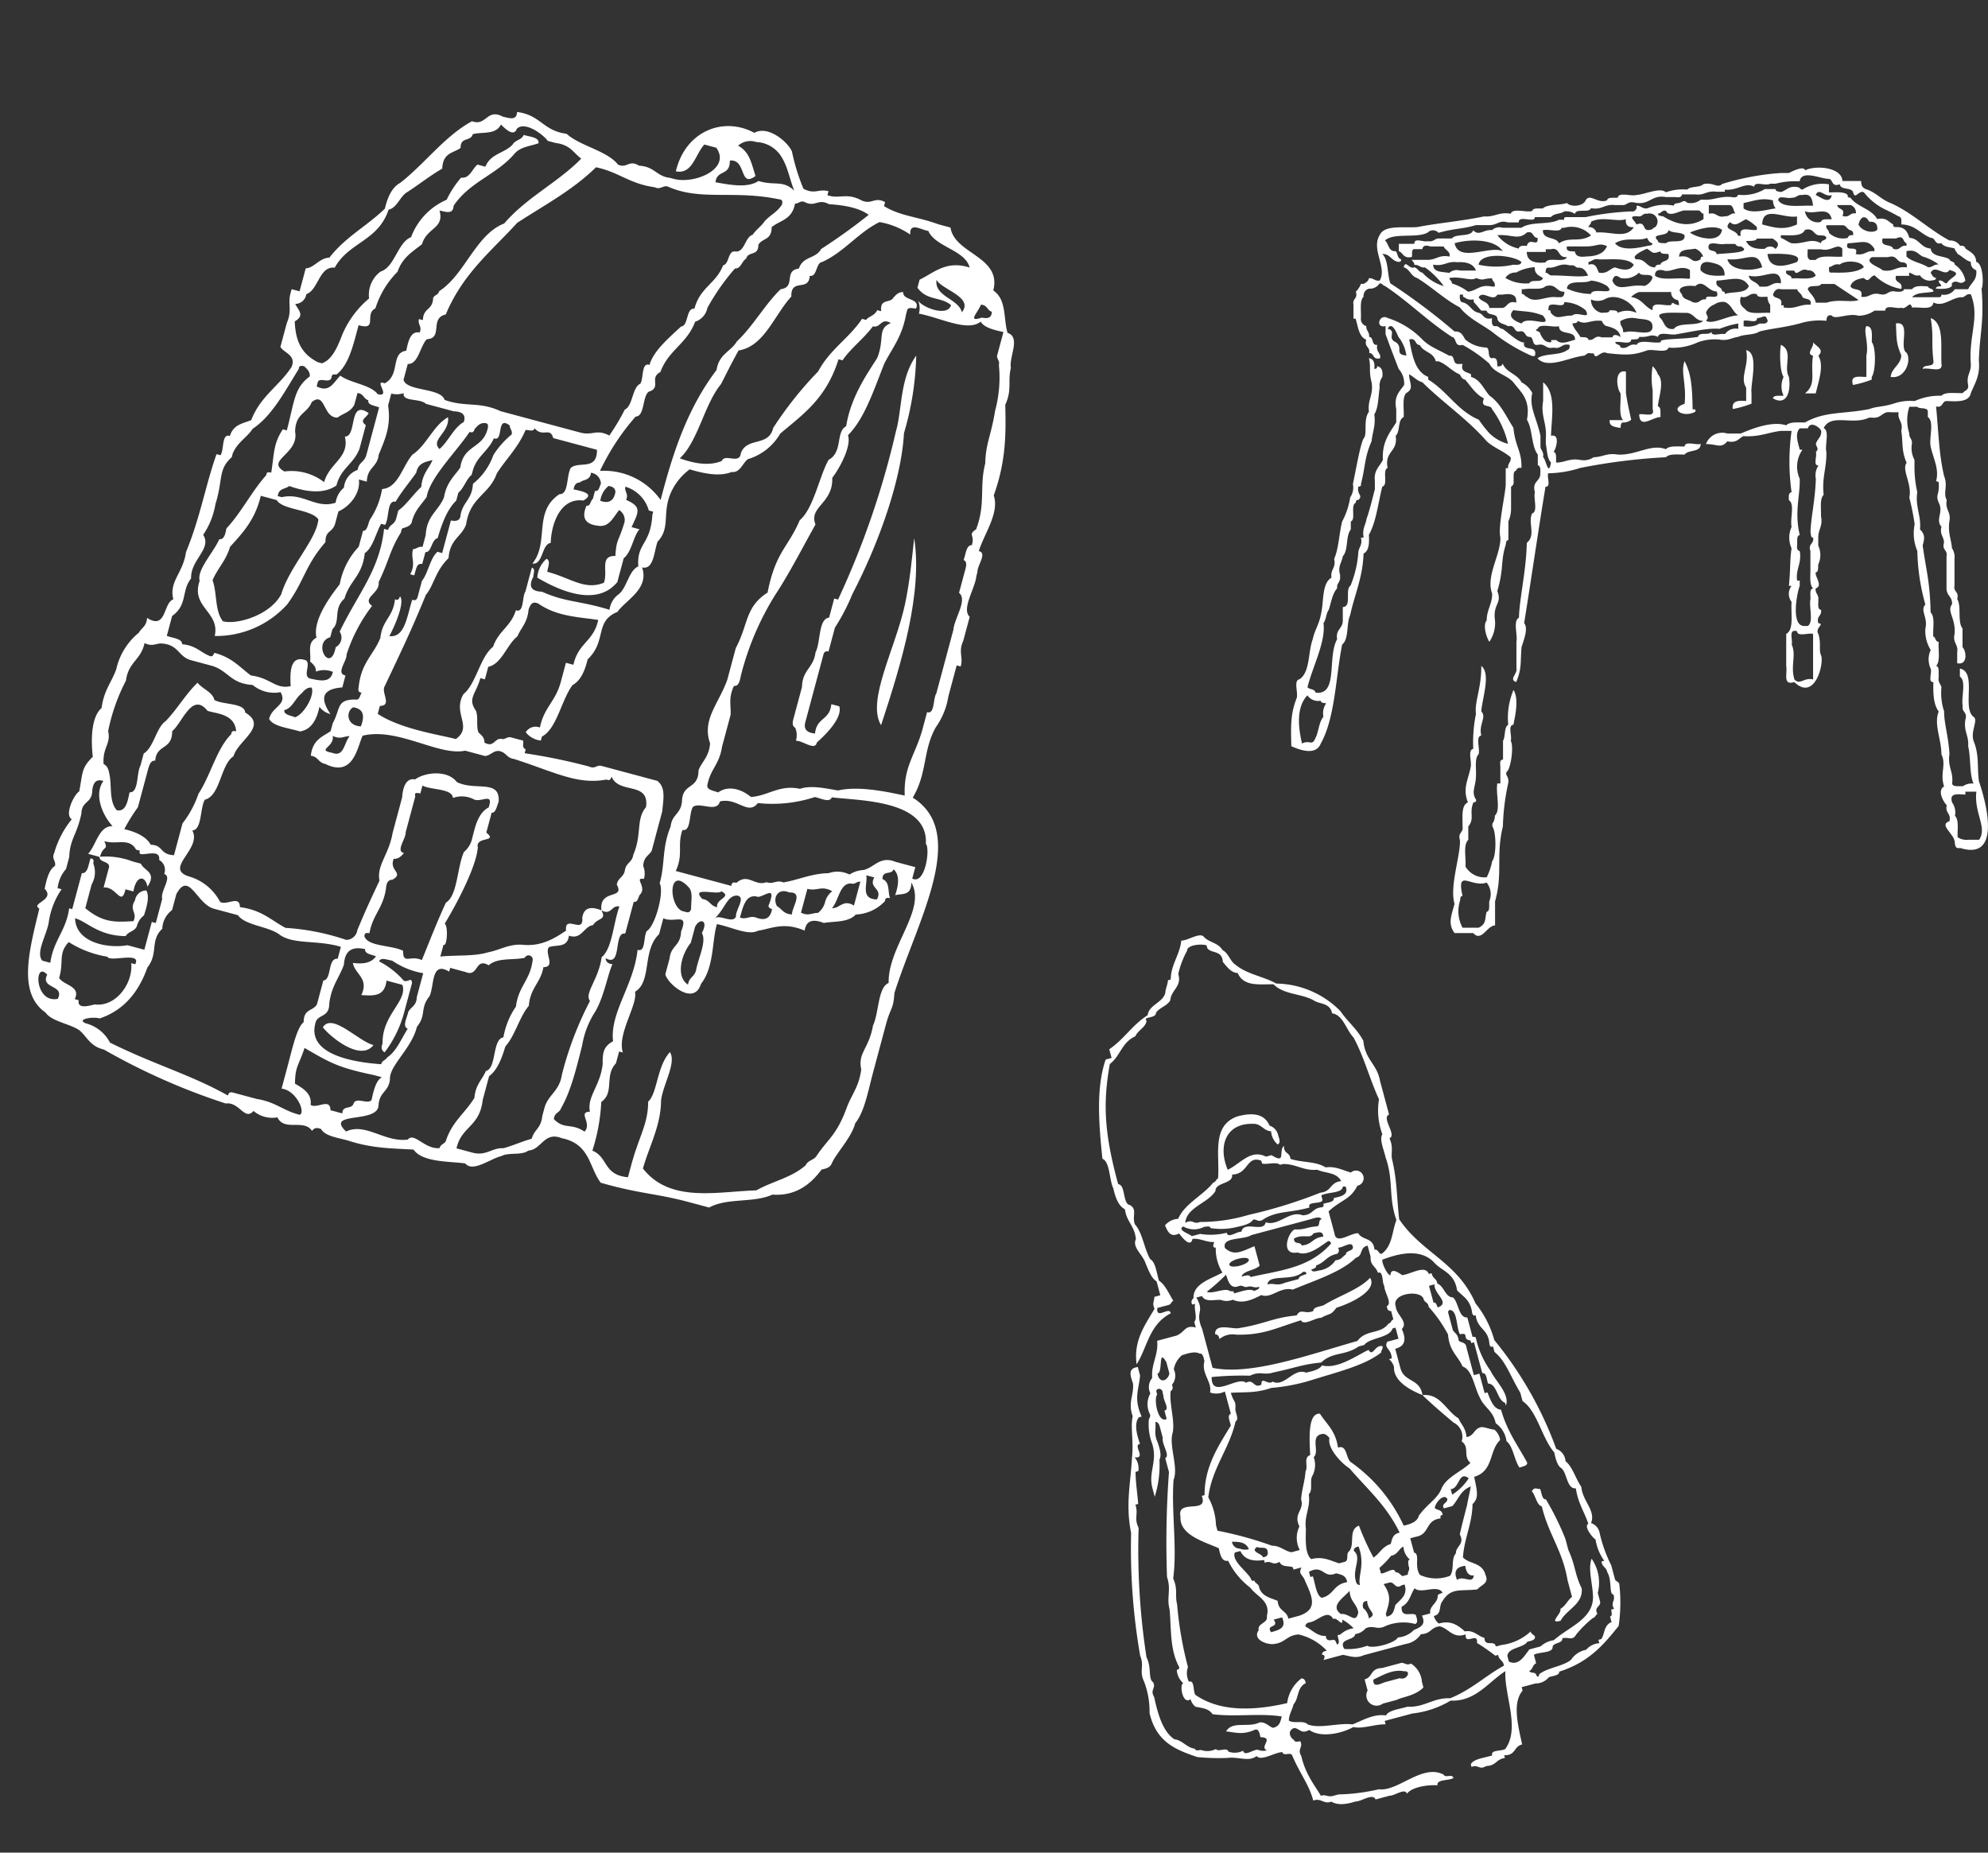 <svg xmlns="http://www.w3.org/2000/svg" width="306.824" height="285.901" viewBox="0 0 306.824 285.901">
  <rect x="0" y="0" width="306.824" height="285.901" fill="#333333" stroke="none"/>
  <g id="camp_free" transform="translate(-464.336 -11515.522)">
    <g id="グループ_359214" data-name="グループ 359214" transform="matrix(0.966, -0.259, 0.259, 0.966, 612.234, 11669.818)">
      <path id="パス_354227" data-name="パス 354227" d="M.445,3.114a3.121,3.121,0,0,1,2.67,0c4.011,1.173,6.08.612,10.233.445.192.995,2.193.18,3.114.445,1.562-.4,1.464.085,2.67-.89C21.919,2.99,25.955,2.06,25.36,0c-2.105,1.306-5.4,1.426-8.009,2.225-.665.076-1.642-.159-1.78.445-1.4.222-1.739-.97-2.67,0C9.2,2.03,7.748,2.7,3.559,2.225,2.5,1.981.335.568,0,2.225c.346.1.517.372.445.89" transform="translate(24.92 57.893)" fill="#fff" fill-rule="evenodd"/>
      <path id="パス_354229" data-name="パス 354229" d="M6.649.084H3.534C1.69-.361,1.794,1.113.462,1.067V2.846A1.586,1.586,0,0,0,2.2,5.415H4.424c.985-.222,2.923.144,4.478-.789v-.89A3.652,3.652,0,0,0,8,.575C7.28.7,7.218.306,6.649.084M1.755,1.464c1.633-.31,3.382-.792,4.894-.024,1.231.191.023,1.532-.89.865H3.534c-.788,0-2.228.5-1.779-.841" transform="translate(32.953 116.444)" fill="#fff" fill-rule="evenodd"/>
      <path id="パス_354230" data-name="パス 354230" d="M4.8,10.514V8.734A42.161,42.161,0,0,0,3.474,2.06C2.87,1.923,3.108.946,3.032.281,2.4.107,2.283-.253,1.7.281c.406.78.15,2.219.886,2.669-.123,4.424,1.331,7.382.886,12.013v2.669c-.888.4-1.295,1.074-2.22,1.335.076.763-2.521,1.749-.443,1.779,1.352-1.466,4.064-1.568,4.445-4-.489-2.464,0-3.431-.449-6.229" transform="translate(64.152 95.875)" fill="#fff" fill-rule="evenodd"/>
      <path id="パス_354231" data-name="パス 354231" d="M74.731,112.617v-2.225a21.965,21.965,0,0,1-.436-5.339,1.954,1.954,0,0,0-.885-1.78c1.243-1.678-.392-3.552,0-5.784-.527-1.4-.5-3.355-1.333-4.449a2.177,2.177,0,0,0-.89-2.225A57.24,57.24,0,0,0,66.3,72.13,15.506,15.506,0,0,0,64.962,65.9c-1-6.856-6.015-9.7-8.008-15.572.447-3.113,1.262-5.857,1.335-9.343.142-1.045.7-1.67.447-3.114,1.285-.2-.441-3.362.891-3.559V28.974c.222-2.759-1.376-3.668-.891-6.674-.459-2.062-1.582-3.462-2.225-5.339a14.162,14.162,0,0,0-8.453-6.674C46.4,8.678,44.068,7.75,42.717,5.839c-.644-.691-.594-2.076-1.335-2.669C41.036,1.884,39.757,1.532,39.157.5c-.331-1-2.5-.14-3.559-.411-.76,2.057-2.51,3.151-3.115,5.372h-.445c-.231.666-.658,1.088-.89,1.746-.692,1.385-2.958,1.148-3.529,2.653C24.9,10.7,23.2,12.477,20.531,13.4v1.389h-.949c-2.542,3.776-3.57,9.157-4.449,14.655,1.018.762.163,3.382.445,4.881-.073,1.557.118,2.841.89,3.552-.251,2.031.788,2.767.445,4.891-.924,1.055.417,2.571.476,4,.173,1.162.255,2.439.921,3.112v2.225h-.953c-.14.6-.633.85-.445,1.78-2.086,2.066-4.423,3.882-4.894,7.563,2.312-2.137,3.458-5.441,7.119-6.23.142-1.18-2.493.441-1.78-1.336h1.78c.446,0,.53-.359.89-.444-.392-1.24-.556-2.707-1.335-3.559-.053-1.282.243-2.912-.445-3.559-.477-1.747-.1-4.352-.89-5.784-.151-1.379,1.03-2.125,0-3.114-1.021-.462.211-3.177-.89-3.559-.042-8.107.921-12.641,3.559-18.241,1.9-.77,2.62-2.745,4.919-3.115.571-.764,1.805-.893,2.249-1.779v-.445c.667-.076,1.617.159,1.754-.445.691-.644,2.064-.593,2.657-1.335.488-1.44,2.3-1.552,2.218-3.559a13.73,13.73,0,0,1,2.238-3.114c.278-.95,2.683-.417,3.128,0V2.28c.444,1,2.125.825,1.763,2.669.449.886.761,1.9,1.772,2.225.344,2.326,2.822,2.513,4.89,3.115,1.131,1.984,3.773,2.459,5.342,4,.7.781,2.005.923,2.227,2.225v.445c1.555.633,1.44,3,2.22,4.449.783,3.073.761,6.948,1.332,10.233a10.477,10.477,0,0,0-.891,5.339c-.688.647-.392,2.278-.446,3.559.3,3.856-1.186,5.932-.89,9.788-1.127,1.543-1.615,3.724-3.56,4.449-.483-.11-.3-.885-.89-.89.329-1.96-1.429-1.823-1.769-3.114-1.117-.367-3.77.865-3.548-.89V46.326c2.443-1.268,3.646-.835,5.328-2.669a1.179,1.179,0,1,0-.45-2.225c-1.124-.656-1.991-1.572-3.562-1.78-1.2-1.319-3.385-1.659-4.9-2.669.182-1.072-.813-.955-.446-2.213-1.089.557-.351,2.9-2.225.9H39.6c-1.989-1.777-3.994.006-6.229.433-.542-3.954,1.583-7.137,5.784-5.79,1.033.3,1.191,1.476,2.224,1.777a2.9,2.9,0,0,0,.445,2.224c.518-.075.483-.7.445-1.336a1.958,1.958,0,0,0-.89-1.78c-.315-2.057-2.078-2.668-4.449-2.669-4.246.351-4.136,5.059-5.339,8.453-.361.085-.444.446-.89.445-2.039,1.52-5.12,2-6.674,4a2.9,2.9,0,0,0-2.224.445c.153,1.033.288,2.085,1.78,1.78.231.562,1.084,2.7,1.78,1.335,1.256.227,1.889,1.077,3.114,1.335-.273.4-.538.8,0,.89a7.034,7.034,0,0,0,0,4c-2.162.508-4.839.5-5.339,2.667a.716.716,0,0,0-.445.888h.445c-.407.888-.166,2.223-.833,2.673v.89c-1.555-.861-1.687.213-3.172.435H16.022c-.379,2.221-1.846,3.2-2.224,5.344a2.18,2.18,0,0,0-.89,2.227,3.369,3.369,0,0,0-.89,3.115c0,.446-.36.53-.445.89a8.37,8.37,0,0,0-.407,3.559c.115,2.933-1.741,4.016-1.741,6.674v1.335a16.119,16.119,0,0,0,2.186-5.339c.512-.526.484-1.573.426-2.669-.258-1.444.329-2.07.471-3.114.347.1.471.373.471.89v1.78c-.444.922.444,2.923-.444,3.114V78.8A147.616,147.616,0,0,0,8.049,94.376c.143,2.071-.9,2.969-.908,4.894-.51,3.042-1.568,5.886-.9,8.9.082.379-.178.42-.449.445a2.9,2.9,0,0,0,.443,2.225c-.679.007-.977,3.3.444,2.669a2.1,2.1,0,0,0,.444,1.335c.886.449,1.9.769,2.224,1.78,3.131,1.318,7.163,1.735,10.233,3.114-.387.651-.666,1.41-1.78,1.335-.594-.443-.874-1.2-1.779-1.335-1.895.39-3.947-1.363-5.339,0,1.3.477,2.3,1.263,4.449.89.518.075.483.7.445,1.335,2.13.664-.658,1.405.445,2.224a2.1,2.1,0,0,1-1.335-.445c-.646-.243-2.3.52-2.224-.445a2.894,2.894,0,0,1-2.225-.445c-.067-.823-1.506-.273-1.78-.89a2.9,2.9,0,0,1-2.224-.445c-.345-.1-.878-.012-.89-.445-1.171-.46-1.5-1.764-2.669-2.224-1.346-1.471-1.491-4.145-1.335-7.118-.368-1.258.627-1.153.445-2.225-.664-.717.384-2.231,0-4a108.45,108.45,0,0,1,4-19.6c-.342-1.677.542-2.026.445-3.581h.445c.295-1.555.474-3.332.89-4.887h.445a2.721,2.721,0,0,0,0-2.206c1.751.713.155-1.925,1.335-1.783-.142-1.773-.024-3.341.89-4.008h.445c-.513-3.11.741-4.234,1.407-6.2V61.9c-1.555-.2-1.459.95-1.371,2.224-.272,1.8-1.553,2.618-1.353,4.894-.813,1.59-.842,3.838-1.789,6.229C6.417,78.83,4.731,81.894,4.459,86.368A96.491,96.491,0,0,0,.9,105.054c.238,1.721-.8,2.172-.446,4a12.878,12.878,0,0,1-.446,4.894c-.146,4.744,2.6,6.59,5.339,8.454a33.965,33.965,0,0,0,4.449,1.335c1.781.246,3.051,1.5,4.449.89.474,1.01,2.8.169,4,.445.007.735,1.234.249,1.335.89.434,3.1,1.358,5.027,1.334,7.563,1.3-.116,1.367,1.006,2.67.89.711.772,2,1.014,3.559.94.921.265,2.922-.615,3.114.5h2.225c.782.222,2.614-.588,2.67.394,1.083-.86,3.722-.453,4.894-.026.056-.983,1.888-.2,2.67-.458-.007-.735-1.234-.255-1.335-.9-2.763-2.513-7.479.751-10.233-.4a29.839,29.839,0,0,1-6.228-.841h-.89c-.841,0-.982-.554-1.78-.5-.609-2.06-1.439-3.926-1.335-6.7-.368-1.258.627-1.166.445-2.238-.345-.1-.878-.019-.89-.451-.578-.591-.586-1.659.445-1.783.849.19.8,1.27,2.224.888,1.3,1.6,4.492,1.877,6.693,1.334,1.251.677,3.358.423,4.913.889v-.55h4.41a14.587,14.587,0,0,0,6.228-.392c3.681,1.17,6.393-1.281,9.343-2.2-1.147,3.454-.042,9.106-3.114,11.581-.646.244-2.288-.513-2.213.452-1.282.053-2.881-.236-3.548.451v.445c1.111-.182.963.813,2.221.445,1.543.357,1.778-.662,3.11-.445v-.445c1.777.51,1.73-.936,3.111-.89.149-3.262.221-6.617,2.221-8.009v-.55h2.217a2.6,2.6,0,0,0,2.225-.392c.666-.076,1.642.185,1.779-.419,4.83-.212,7.769-2.3,10.678-4.436a24.908,24.908,0,0,0,1.77-6.222c0-.446-.454-.523-.454-.883M48.945,52.555c-.007.735-1.234.249-1.335.89-.6.14-.85.634-1.78.445a3.638,3.638,0,0,1-2.669.89c-.524-.07-1.263.076-1.335-.445.345-.1.878-.012.89-.445,1.415-.068,1.957-1.009,3.559-.89.347-.1.517-.372.445-.89.646.244,2.3-.52,2.224.445M37.378,55.22c-1.359.222-1.621-.453-2.669-.443.6-1.592,3.826.618,5.784-.444.272.025.527.065.445.443-.524.07-1.263,0-1.335.443Zm-6.209-2.665c.526-.809,2.246-.35,3.134-.89V48.55c-2.221.305-3.42.674-4.469-.886-.063-1.843,3.076-.442,4.429-.886h9.343c.666,0,1.642-.162,1.779.441-.588.005-.406.778-.89.888-1.906-.349-1.814.064-3.559-.446-1.188.276-3.137,3.357-.445,3.559,1.36,1.035,3.614-.009,4.894-.445.379-.082.42.173.445.445-4.212,2.821-8.7,1.95-13.337,1.779-.072-.521-.8-.375-1.325-.445M29.814,50.33c.06-.732,3.054-.732,3.115,0-.061.733-3.054.733-3.115,0M40.492,49c1.623-.4,2.37.786,3.114,0,.7.042,1.542-.06,1.334.89-1.649-.315-1.909.76-3.559.445-.04-.7-1.135-.348-.89-1.335M30.7,38.762c.3-1.331,2.991-.288,3.131-1.78,2.47.632,2.912-2.355,4.911-.89v.445c.667.406,2.186.245,2.636.911h.445c1.909.444,2.831,1.9,4.894,2.214,1.035.892,2.768,1.083,3.114,2.664-1.771-.288-1.789,1.175-3.559.887a73.927,73.927,0,0,1-11.568.443,25.967,25.967,0,0,1-7.563-.89c-1.072.182-.967-.813-2.224-.445.815-2.3,4.207-2.022,5.784-3.56m-4,5.795H25.365c-.232-.444-2-1.482-.89-1.785a3.366,3.366,0,0,0,3.115.887c.345.1.878.011.89.443a10.108,10.108,0,0,0,4,.889c1.1.059,2.144.067,2.67-.445.569.024.616.57,1.335.445,2.409-.884,4.32.038,7.575,0-.2-1.239,2.458.349,2.236-.89v-.445c1.111-.271,3.217.558,3.548-.445.271.025.521.066.439.445-.065.973-1.123.955-2.227.89-.083.659-1.077.408-1.781.445-.025.271-.067.527-.446.445-1.4-.218-1.572.8-3.114.445-1.723-1.322-4.07.746-5.784-.445-.73,1.551-3.181-1.2-4,.445-.646-.243-2.3.526-2.225-.439a10.051,10.051,0,0,1-4-.885m2.225,7.108c.051,1.135.083,2.289,1.334,2.225.719-.125.766.42,1.335.445.8-.056.938.545,1.78.445-.012.433-.545.345-.89.445-.573-.613-1.932-.44-3.114-.445.082-.379-.173-.419-.445-.445-.611-.872-2.726-.24-3.559-.89a31.845,31.845,0,0,0,3.559-1.78m-5.339,2.222h.89c.257,1.111,1.68.991,2.67,1.336a2.5,2.5,0,0,0,1.78.445c1.261,1.018,2.758.813,4.449.445,1.293.991,3.139-.554,4.894.445,3.791-.51,7.939-.67,10.686-2.224,1.188,0,.9-1.406,2.232-1.335v1.78c-.444,1.359.447,1.622.437,2.669.965-.075.2,1.578.441,2.225-.265.922.555,2.923-.44,3.114-.073.517.006.792.45.89v1.335c-.444.085-.451.446-.9.445-1.646,1.308-3.513-.078-5.315,1.335-8.012.128-17.334.916-22.666-1.78V58.783c-.444-2.941,1.1-2.231.389-4.9m-7.053,8.456v1.779c-.444.975-1.9,1.291-1.779-.445.9.068,1.113-3.93,1.779-1.335m-1.777,4.449v.445c-.222.647.444,2.3-.444,2.225V70.8c-1.555.345-1.111-3.669-.444-4v-.445c0-.616,1.11-.467.888.445m30.63,56.948c-2.518-.781-4.2.377-6.673-.445-1.282.053-2.912-.243-3.559.445-1.753-.745-3.493-.226-5.339,0-1.994-.824-5.027-.608-6.674-1.78-.474-.861-2.049-.621-2.669-1.335.261-.926.935-1.438,1.335-2.225,1.084-.695,1.162-2.4,2.669-2.669.072-.517-.1-.792-.445-.89a5.656,5.656,0,0,0-3.114,3.114c-5.872-.208-10.556-1.6-13.347-4.894-.243-.646.52-2.3-.445-2.224a2.9,2.9,0,0,1,.445-2.225,56.205,56.205,0,0,1,.89-9.788c.018-1.464.751-2.215.445-4,1.846-4.383,2.386-10.071,4-14.682,1.277-1.689.617-5.315,1.78-7.119.816-1.706.6-4.44,1.335-6.229.347-.1.517-.372.445-.89a2.176,2.176,0,0,0,.89-2.225,3.689,3.689,0,0,1,1.78-1.779c1.1-.059,2.144-.068,2.67.445.518.075.483.7.445,1.335-1.005,1.749.353,3.38-.417,4.894a2.881,2.881,0,0,0,2.252.445v3.559c-.666.083-.435,1.053-.472,1.757-2.735,2.6-5.58,5.1-6.7,9.32h-.445c.312,3.11-3.86-.67-4,2.247-.941,2.729,2.664,4.757,4.449,6.24-.066,1.1-.083,2.165.89,2.231a11.618,11.618,0,0,0,2.225,4.9c.611,1.611,2.531,2.768,1.335,4.9-.043,1.143-1.737.637-1.78,1.78-1.383,1.127.675,2.558,1.78,2.67,1.721.238,2.172-.794,4-.445a8.676,8.676,0,0,1,3.559,3.56c-.518-.072-.792.054-.89.4.537.094.274.624,0,.846h3.114c.989.444,1.735,1.11,3.114.888h6.674a3.441,3.441,0,0,0,2.67-.845c1.543.357,1.71-.64,3.115-.423,1.265.663,1.443,2.424,3.559,2.236-.654,1.692,1.989.045,1.335,1.737a30.826,30.826,0,0,1,2.224,2.626h.445c-.057.888.545.987.445,1.828-3.218.786-5.776,2.281-9.343,2.718M25.418,96.6c.124.914,1.11.888,1.777,1.334v.378h1.285c-.834.888-.049,1.113,0,2.219.489,2.817.681,4.667-2.225,4.889h-1.78c.073-1.333-1.182-1.448-.89-3.076-.892-.739-2.068-1.175-2.225-2.65.125-.719-.421-.756-.445-1.325-.379.082-.42-.2-.445-.47-.349-1.3-2.161-3.363-1.335-4.474h.89c.279,1.555,1.615,2.108,3.17,2.284v.445c1.111-.182.964.812,2.222.445m5.286-4c.268-1.957,1.564-2.885,1.78-4.894.861-.474.62-2.049,1.335-2.669a3.638,3.638,0,0,0,.89-2.669c1.171-.609.209-3.35,2.225-3.114.5.094.693.494.89.89-.78,1.391.768,4.26,1.78,5.339,1.771,3.716,4.02,6.954,4.894,11.568-1.113-.075-1.393.683-1.779,1.335-1.427.056-1.986.98-3.115,1.335a40.246,40.246,0,0,1-.89-5.339c-1.905.171-1.238,2.881-2.67,3.525-.383.359-.265,1.3-.89,1.3h-.89c-1.131-.666-2.086-1.735-4-1.745-.8-1.124.089-3.5.445-4.86M51.17,96.567c.025-.272.066-.51.445-.428.133-.875-.6-.874-.89-1.327.133-.66,1.872-1.942,2.224-.917-.04.7-1.135.419-.89,1.308h1.335c1.14-.666,1.8-2.022,3.559-2.193-.426.909-.909,1.776-1.335,2.685-.75,1.326-1.511,2.649-2.224,4.012.387,1.722-1.087,1.587-1.335,2.673-1,.634-.849,2.415-1.78,3.116a5.937,5.937,0,0,1-4.438-1.334c-.582-1.513.9-3.1.012-3.558V98.313h.867c2.281.222,2.012-2.107,4.449-1.746m2.681-3.081V92.6c1.333.314,1.914-2.487,3.115-.89a8.246,8.246,0,0,1-3.115,1.779m-.9,11.122c-.124,1.014.107,1.673.89,1.78-.548,1.352-1.53-.482-2.669,0q-.31-2.089,1.78-1.78m-5.339,3.517c-.369.966-1.679,1.072-1.78,2.183H44.5c.306,1.555-.746,1.669-1.779,1.822a3.774,3.774,0,0,1-2.67.466c-.623.737-4.271.748-4.894.011a8.334,8.334,0,0,1-3.559-.44c-.53-1.865,1.875-.792,2.224-1.777a2.5,2.5,0,0,0,1.78-.444c1.4-.218,1.571.8,3.115.446a7.137,7.137,0,0,1,4.449.89c.518-.075.483-.7.445-1.335-.562-.624-2.347-.025-1.78-1.779,1.361-.271,1.79-1.472,2.669-2.225.766,1.162,3.554.281,4,1.759-.345.1-.877-.009-.89.424M29.369,109.5c-1.322-.309-1.8-1.46-2.67-2.224.1-.347.373-.518.89-.445,1.315.067,3.14-1.293,3.559.445.641-.238,1.086,1.734,1.335.445a7.369,7.369,0,0,1,1.335,1.738,3.79,3.79,0,0,0-2.224.4h-.445c-.07.666.076,1.3-.445,1.376-.1-.345-.012-.857-.445-.869-.543-.05-1.053-.112-.89-.869m7.563-11.568c.1-.347.372-.517.89-.445.284,2.978-1.3,4.313-1.335,5.784-.347-.1-.517-.373-.445-.89-.046-1.762,1.866-3.148.89-4.449m-.445,10.678a2.5,2.5,0,0,0-.445-1.78c.051-.543.133-1.053.89-.89-.391,1.574,1.143,2.292-.445,2.67m-1.78-4.894c-.342,1.677.543,2.127.445,3.559-.879,1.748-1.309-.241-2.67-.445-1.4-1.72,1.254-2.369,2.225-3.114m5.339.369h.89c.884,0,.566,1.333,1.78.889h.445c.081,1.777-1.232,2.052-2.208,2.708-.387.651-.652,1.449-1.763,1.373v-.445c.889-1.482,1.656-2.3.857-4.525m4.449-1.741c.125.719-.42.853-.445,1.3h-.89c-.2-.222-.375-.758-.874-.853.075-.965-1.543-.164-2.208-.407v-.89a12.963,12.963,0,0,0,2.208-1.335c1.107.069,1.369-.7,2.216-.89a2.85,2.85,0,0,0,.441,2.206c-.433.012-.349.526-.449.871M29.416,99.27c2.443-.617,1.841,1.658,3.981,1.3.651.387,1.387.632,1.311,1.743h-.445c-1.809,0-2.149,1.412-4,1.336-.688-.647-.392-2.225-.445-3.558h-.4Zm-8.055,7.487c-.55-1.439,1.44-.224.89-1.779h1.335c.283,1.777-.921,1.748-2.225,1.779M24.03,94.821c-.1.347-.373.517-.89.445.066-.593-1.809-1.343-.445-1.78.415.475,1.641.138,1.335,1.335m-4-1.78a1.214,1.214,0,0,1-.89-1.334c1.057.278,2.071.6,2.225,1.779a2.1,2.1,0,0,1-1.335-.445m53.389,23.931H72.97c-.1.444-.016.972-.46.984v.89c-1.333.181-1.428,1.458-2.209,2.125h-.456v.544a2.8,2.8,0,0,0-2.219.445,3.63,3.63,0,0,0-2.667.89c-1.41.666-3.928.223-5.338.89,0,.247-.359.5-.444,0-.005-.588-.778-.407-.888-.89.635-.107.67-.732,1.336-.89v-1.335c.889-.264,2.921.55,3.113-.445.273-.617,1.712-.067,1.779-.89,1.107.049,1.377.834,2.224,0a16.841,16.841,0,0,1,3.114-1.78c.446,0,.522-.36.882-.445-.324-1.214.883-.9.883-1.78v-1.335a6.47,6.47,0,0,0,.452-5.339c-1,1.373-.846,3.9-1.331,5.784-.881,3.272-4.8,3.459-7.562,4.845a3.791,3.791,0,0,0-2.223.4h-1.78c-.935.666-2.217,2.137-3.55.988v-.89c.444-1.26,2.729-.529,3.555-1.335.631.038,1.258.074,1.332-.445-.084-.36-.448-.491-.446-.937a8.108,8.108,0,0,1-4.9.842h-.89c.132-1.111-1.726-.3-1.335-1.732-.941-.542-1.292-1.651-2.669-1.756-.768-1.16-1.6-2.243-3.559-2.213a2.075,2.075,0,0,1-.445-1.329c1.255.069,1.115-1.255,1.779-1.777,1.926-1.852,3.045-.829,5.784-.443.661-.525,1.988-.384,1.78-1.779.018-2.095-1.923-2.229-2.67-3.559.936-2.772,2.745-4.67,3.559-7.563,1.185-.661,1.2-1.529,1.335-4,3.172-.09,3.222-3.3,5.339-4.449a2.5,2.5,0,0,0-.445-1.78c-.658-.231-1.121-.658-1.779-.89-1.3-.116-1.367,1.006-2.67.89.258-1.444-.3-2.07-.444-3.114-1.537-1.578-1.712-4.517-4.449-4.894,1.131,1.836,2.333,3.6,3.559,5.339a2.423,2.423,0,0,1,.445,3.114c1.013,1.241-.449,2.2.445,3.559-1.723.946-4.175,1.164-5.339,2.669-1,1.357-2.641,1.679-4.449,3.114-.409.777-1.391.982-2.669.89a24.5,24.5,0,0,0-5.339-11.568c-.593-.742.162-2.831-1.334-2.669.322-2.7-.782-3.964-1.335-5.784-1.854-.656-2.621,3.6-3.115,5.784-1.141.045-.715,1.658-1.334,2.225-.489,1.439-1.291,2.565-1.78,4,.047,1.826-1.778,1.749-1.335,3.972a3.994,3.994,0,0,0-.89,3.528H27.59c-.978-.444-1.446-1.456-2.638-1.748a55.788,55.788,0,0,0-7.531-4.417v-.89a9.5,9.5,0,0,0-.033-4.449c1.641-4.143,5.12-6.432,7.1-10.233.6-.138.361-1.114.437-1.78.5-1.4.036-1.007,0-2.669,1.988.385,3.663,1.081,6.226.89a28.831,28.831,0,0,0,6.228.445c4.12-.181,8.563-.038,11.567-1.335.084-.36.446-.444.445-.89-1.105-.579-1.846,1.305-2.225,0-2.035.349-5.424,1.68-7.563.445-.526.512-1.573.5-2.67.445-1.618-1.263-3.814,1.356-5.339,0-.829.425-1.487-1.333-1.78,0-1.37.331-.855-1.221-2.224-.89-.963-1.411-5.876,1.131-4.894-2.224a47.544,47.544,0,0,1,5.784,1.334c1.677-.342,2.127.543,3.559.445,3.462.2,4.723-.055,7.563.434,2.148-1.188,3.815-.013,6.229-.9h.89c1.106-.888,4.022,0,4.894-1.333h.459V68.1H50.28c-.831.888.361,1.11,0,2.665h-.445a2.336,2.336,0,0,1,.445,1.348c-.68,2.116,1.513,4.15,3.122,5.346.271-2.644-2.217-2.595-2.217-4.887V69.461c1.555.052,2.061-.9,1.772-2.67,1.316-.779-.261-2.37,0-3.559-.223-2.265,4.5-1.58,4.447,0,.024.569.569.616.444,1.335a20.638,20.638,0,0,1,1.779,4.894c-.475,2.551.619,3.533.89,5.339,1.347.877.9,3.549,1.335,5.339.243,1.684,1.448,2.408,1.335,4.449a3.982,3.982,0,0,1,.89,3.114c.8.98.389,3.17.89,4.449.524-.07,1.263.076,1.335-.445-.68-2.879-1.733-5.406-1.779-8.918-1.078-.405-1.178-1.8-1.335-3.135h-.447v-3.11h-.888V72.13c.133-.875-.6-.882-.889-1.335.189-.93-.222-1.178-.444-1.78V66.347c0-.271.065-.527.444-.445,1.01.473.168,2.8.444,4,1.572.05,0,.816,1.333,1.334v.417h.444V76.58c.667.083.406,1.075.443,1.78,1.367.413.667,2.786,1.778,3.559v.445c1.111-1.5-.6-4.133-.887-5.784a13.829,13.829,0,0,1-.89-5.339c.082-.378-.222-.42-.445-.445V67.681c-1.333-.243-.681-2.58-1.334-3.559-1.168-.314-.877-2.093-1.779-2.674.1-.841-.5-.9-.444-1.785h-.445c-.156-1.555-2.564-.693-4-.885-.28-.246-1.344-1.8-1.78-.442-.538-.255-.908-2.876-.445-2.668,3.808-.4,6.451.372,7.563,2.67.862,1.511,2.508,2.238,2.224,4.894.619,1.161,1.633,1.927,1.335,4,.025.271.066.527.445.445-.317,2.244,1.365,2.488.887,4.894.025.271,0,.527.442.445v.89c1.333,1.877,1.333,3.973,2.221,7.119v1.335c1.777,1.989,1.4,6.315,2.674,8.9-.059,1.1-.065,2.144.447,2.67.652.979-.052,3.316,1.336,3.559-.266,2.342.33,3.823.446,5.784-.831.158.054,2.225.445,2.628a7.738,7.738,0,0,0,.445,3.518h-.445c-.1.888.5,1.023.445,1.821.413,1.345-.636,3.434,0,3.533.182,1.072-.813,1.088-.445,2.2M59.18,65.005c-.1-.345,0-.871-.443-.883V61.439h.885c-.547,1.332,1.71,3.39-.443,3.566" transform="translate(0 0)" fill="#fff" fill-rule="evenodd"/>
    </g>
    <g id="グループ_359217" data-name="グループ 359217" transform="translate(663.593 11541.393)">
      <path id="パス_354428" data-name="パス 354428" d="M3750.968,2855.306c-1.031.01-2.588-.385-2.065,1.239a16.4,16.4,0,0,0,2.89-.826v-.413c.619-.847.7-4.521.012-5.368-.007-1.095.223-2.431-.831-2.478-.511.717.407,2.742-.005,4.542Z" transform="translate(-3662.172 -2823.008)" fill="#fff" fill-rule="evenodd"/>
      <path id="パス_354429" data-name="パス 354429" d="M3778.7,2849.993c-1.3-.76.8-4.932-1.652-4.542.077,2.764.109,3.214.826,4.955-.119,1.533-1.471,1.832-1.651,3.3,2.2.395,3.268-2.493,2.477-3.716" transform="translate(-3683.686 -2821.412)" fill="#fff" fill-rule="evenodd"/>
      <path id="パス_354430" data-name="パス 354430" d="M3799.218,2849.558c.938-.3,3.221.743,2.89-.826-.123-2.768.45-6.231-1.652-7.02.487,2.977.057,3.5.413,6.607.177,1.14-1.539.387-1.651,1.239" transform="translate(-3701.728 -2818.499)" fill="#fff" fill-rule="evenodd"/>
      <path id="パス_354431" data-name="パス 354431" d="M3599.018,2877.445a2.9,2.9,0,0,0-.813-1.239,11.793,11.793,0,0,0,.012,3.716v2.89c.412,1.388-1.3.643-2.077.826.065,2.314,2.022.422,3.3.413-.07-.618.145-1.523-.416-1.651.082-1.314,1.073-3.851,0-4.955" transform="translate(-3542.406 -2845.561)" fill="#fff" fill-rule="evenodd"/>
      <path id="パス_354432" data-name="パス 354432" d="M3691.9,2869.134c2.055,1.19,2.833-.885,2.478-3.3-.912-1.567.769-4.007-1.239-4.955-.158.561-.266,3.928.413,4.955a3.4,3.4,0,0,0,0,2.89c-.618.07-1.524-.147-1.652.413" transform="translate(-3617.533 -2833.534)" fill="#fff" fill-rule="evenodd"/>
      <path id="パス_354433" data-name="パス 354433" d="M3663.09,2873.792a16.344,16.344,0,0,0,2.89-.826v-1.652c-.206-1.308,1.244-6.189-.826-6.607.5,2.324-1.03,4.177,0,5.781v2.064c-1.237-.081-2.254-.051-2.065,1.239" transform="translate(-3594.913 -2836.54)" fill="#fff" fill-rule="evenodd"/>
      <path id="パス_354434" data-name="パス 354434" d="M3626.331,2880.327v-.354h-.429c-.059-3.711-.236-5.486-1.239-7.462-.656,1.737.307,3.373.008,6.592-2.521.785-.2,2.249,1.66,1.224" transform="translate(-3563.922 -2842.661)" fill="#fff" fill-rule="evenodd"/>
      <path id="パス_354435" data-name="パス 354435" d="M3376.947,2860.177c1.058,1.007,2.62,1.533,3.716,2.5.093.781-.465.85-.413,1.675h-.354v2.432c0,1.365-1.237,6.584-.824,8.258v.413c-.206,2.722-2.232,5.677-1.268,8.258,0,1.651-.84,2.479-.841,4.129-.611.659-.1,2.52.406,3.3a5.132,5.132,0,0,0,.822-3.716c-.13-2.247,1.136-2.176.411-4.129,1.017-3.38.489-4.562,1.267-7.019.093-.321.028-.814.44-.826v-2.891a4.939,4.939,0,0,0,.412-2.065v-3.3a.728.728,0,0,0,.385-.826c.071-.618-.162-1.523.4-1.651.091-.322.339-.48.819-.413.064-2.624-.954-3.228-1.242-6.194-1.128-1.763-1.982-3.768-3.685-4.956-.91-1.017-1.417-2.486-2.859-2.89v-.413c-.618-.36-1.665-.345-1.3-1.582h-.826c-.78-.206-.287-1.4-1.238-1.274-1.4-.8-3.04-1.382-4.129-2.495a12.888,12.888,0,0,0-5.325-3.312c-1.374-.773-2.02,1.631-.371,1.23v1.239c.618,1.73,1.33,3.583,2.022,5.368a3.379,3.379,0,0,1,.846,2.477c-.661.991-1.631,1.7-1.219,3.716v2.065c-1.031,1.627-2.211,3.016-2.062,5.78-.481,1.033-1.443,1.588-1.236,3.3v1.239c-.413,1.555-.774,3.139-1.283,4.558-.131.969-.7,1.462-.457,2.906h-.413c.3,1.237-.422,1.49-.413,2.462a16.7,16.7,0,0,1-1.192,4.948c-.911.6.251,3.262-1.192,3.3v2.065c0,1.307-1.145,1.38-.873,2.89-1.578,2.856.233,8.679-3.327,8.259-.108-.58-.917-.471-1.251-.826.761-3.141,2.847-6.992,2.471-9.91.421-.542.4-1.522.823-2.065.364-1.151.561-2.513,1.285-3.3-.092-.781.459-.911.459-1.652v-.413c-.412-1.34.28-1.921.412-2.89.888-.9.413-3.116,1.237-4.129v-1.239c.825-.258-.11-2.541.78-2.89.023-.252.038-.489.389-.413.775-.788-.257-.747-.011-2.064.252-.023.483-.061.407-.413.7-2.695.525-4.059,1.649-6.607.116-1.4.656-2.371.412-4.129.64-1.011.615-2.687.825-4.128a2.317,2.317,0,0,1,.413-1.652c.115-.941-.1-1.552-.826-1.652.076.351-.161.389-.414.414.116-.942-.1-1.552-.826-1.652.343,1.412-.054,1.922.413,3.717.319,1.97-.646,2.657-.413,4.542-.928,1.251-.192,3.531-.826,4.129-.542,1.011-1.138,4.694-1.652,7.02a2.687,2.687,0,0,1-.413,2.064,11.652,11.652,0,0,1-1.239,3.716c-.479,1.862-.521,4.158-1.239,5.781.331,1.432-.615,1.587-.413,2.89-1.557.921-1.139,3.816-1.652,5.781-.258,1.394-.952,2.351-1.239,3.716-.75,2-.38,5.126-2.064,6.194-.923.178-.167,2.035-.413,2.891-.906,2.312-.928,3.97-.826,7.433,1.432.643,3.8,1.451,4.542-.413,2.218-3.976,2.28-10.108,3.3-15.278,1.079-.848.625-3.229,1.239-4.542.676-3.178,1.941-5.767,2.064-9.5.84-.4.892-1.586.826-2.89,1.136-2.03,1.422-4.911,2.065-7.434.98-.258-.064-2.542.826-2.89-.53-2.594,1.646-2.484,1.238-4.956.737-.639.274-2.478,1.239-2.891.084-1.292-.279-3.031.413-3.716,1.238-.707.458-1.5.413-2.89.73.371,1.206,1,2.065,1.239,3.179,3.152,6.966,5.7,9.91,9.083m-26.426,45.834c-.531,1.293-.854.212-2.065.826-.561-2.4-.95-5.542.826-7.432a2.02,2.02,0,0,0,2.065.826c.012.4.506.32.826.412a2.691,2.691,0,0,0-.413,2.065c-.708.807-.717,2.311-1.238,3.3m12.387-61.112c-1.407-.618.238-1.723-1.238-2.065.645-1.269,1.437.717,1.651,1.239a5.876,5.876,0,0,1,1.239,2.89c-1.948-.146-.387-1.237-1.652-2.064m2.1-.413c1.127-.3.813.855,1.633.86.53,1.122,2.1,1.07,2.459,2.513h.413c1.225.413,2.034,1.51,3.3,2.03.183.368.363.721.826.809.894,1.033,1.6,2.241,2.891,2.882-.653,1.615,1.072.85,1.238,1.647a14.411,14.411,0,0,1,2.478,5.366,6.341,6.341,0,0,1-2.89-1.653,18.016,18.016,0,0,1-1.614-2.065c-3.3-1.377-4.921-4.465-7.808-6.194v-.413c-2.062-.818-2.474-3.344-2.928-5.781" transform="translate(-3346.763 -2817.97)" fill="#fff" fill-rule="evenodd"/>
      <path id="パス_354436" data-name="パス 354436" d="M3576.615,2888.609c.093-.321.011-.829.413-.84a1.993,1.993,0,0,0,1.254-.42c-.291-1.36-.6-2.646-.81-4.136v-3.3c-1.856-.4-1.414,2.639-.842,3.332.112,1.4-.335,3.333.4,4.157h-2.064c-.126,1.031.862,1.037,1.652,1.211" transform="translate(-3525.784 -2848.438)" fill="#fff" fill-rule="evenodd"/>
      <path id="パス_354437" data-name="パス 354437" d="M3469.944,3099.921c-.684.418-.384,1.754-.8,2.478v2.891c-.618.069-.412.652-.412,1.238v2.454h-.472c-.264,1.649.565,4.125-.382,4.967a2.049,2.049,0,0,1-.382,1.25v.413c.618.847.654,4.521-.031,5.368a9.316,9.316,0,0,1-.841,2.478,3.42,3.42,0,0,1-3.278-1.652c.112-1.4-.386-3.348.438-4.129v-2.064c1.031-1.262.082-2.063.793-3.716.252-.023.473-.061.4-.413-.792-1.262-.035-1.905-.008-3.717.049-1.189-.229-2.7.409-3.3.246-.855-.512-2.712.411-2.891-.435-1.725.869-2.8,0-3.716.118-1.96,1.531-5.821,0-7.02.029,3.492-1.072,5.5-.826,7.432a21.734,21.734,0,0,0-.413,5.368c-.924.177-.167,2.035-.413,2.89-.393,1.937-1.252,3.241-.413,5.368-1.057.457-.812,2.217-.826,3.716.169.995-.754.9-.413,2.064.177,2.191-1.639,7.156-.826,9.881-.516,1.883-1.051,3.07,0,4.513h2.89c1.269,1.444,2.127-1.179,3.364-1.18v-3.717c1.237-4.344.1-7.088,1.208-11.562a34.734,34.734,0,0,1,.81-6.606c.246-1.318-.782-1.277-.007-2.065.536-1.057.851-3.8.41-4.542.238-.726-.5-2.426.411-2.478.115-.684.972-3.906.014-5.368a11.03,11.03,0,0,0-.812,5.368m-3.333,28.876c-.309.974.038,1.831-1.239,2.449h-2.478a5.365,5.365,0,0,1-.413-4.1c.093-.32.012-.8.413-.812-.992-4.345,1.367-1.217,3.717-2.057a2.865,2.865,0,0,1,.413,2.879c-.07.618.147,1.513-.413,1.642" transform="translate(-3436.426 -3013.946)" fill="#fff" fill-rule="evenodd"/>
      <path id="パス_354438" data-name="パス 354438" d="M3487.879,2828.628c-.3-2.228.09-3.951-.826-6.194-.5-1.5.8-3.26-.022-3.717-1.774-1.392.594-6.895-2.086-7.433v1.239c1.031.707.173,3.152.435,4.542-.169.995.765.9.424,2.064-.323,1.837.556,2.478.419,4.13.429,1.772.167,4.239.828,5.781a2.313,2.313,0,0,0-1.65.413c-.618-.071-1.523.147-1.652-.413.233-1.884-.731-2.572-.412-4.542-.147-2.757-.839-4.711-.825-6.607a8.919,8.919,0,0,1-.413-3.717c-.13-.558-.588-.788-.413-1.652-.071-.617.147-1.523-.413-1.651.691-.685.309-2.424.394-3.716-.546,0-.432-.724-.845-.826v-.413c0-1.189.245-2.7-.394-3.3-.119-4.733-.577-5.886-1.229-10.323.291-1.03.411-1.7-.408-2.477.187-2.251-.75-3.393-.427-5.781a17.65,17.65,0,0,1-.427-4.129v-.826a3.885,3.885,0,0,1-.4-2.478c.093-.781-.457-.881-.4-1.622a6.624,6.624,0,0,1,.008-4.1h1.239c.254.412,1.615,0,1.615.766v.825c1.031.707.169,3.153.431,4.542.444,1.968,1.359,3.508.835,5.368.252.023.493.062.417.413.112,1.712-.54,1.609,0,2.89.783,1.506-.562,2.574.414,3.716-.3,1.262.4,1.5.393,2.477-.341,1.167.6,1.07.393,2.065v4.955c0,1.209.954,1.269.846,2.478-.844,1.063.6,2.13.4,4.542-.332,1.432.608,1.588.4,2.89v1.652c1.649.354,1.443-1.849.824-2.477v-2.89c-.824-1-.123-3.455-.825-4.542.341-1.167-.618-1.069-.412-2.064v-4.129a2.484,2.484,0,0,0-.392-1.652c-.116-1.4-.646-2.371-.4-4.129.292-1.532-.7-1.772-.407-3.3-.614-1.14.232-2.1-.41-3.716-.792-3.366-.82-6.352-1.238-10.736,1.127.3.832-.821,1.652-.826,1.736.084,3.452.149,3.717-1.239.6-1.464,1.456-2.674,1.239-4.955.086-3.948.856-6.084.413-11.149.314-.342.329-3.887-.826-4.129-.028-1.211-.944-1.533-1.651-2.064-.091-.322-.346-.48-.826-.413a1.815,1.815,0,0,0-1.651-.826c-3.225-1.73-5.665-4.245-9.084-5.781l-.08.022.08-.022c-1.41-.517-2.269-1.633-3.716-2.113-.519-.169-.844-.461-.826-1.287h-2.891c-.079-2.062-3.952-2.5-5.781-1.651-.147-.771-2.1.208-2.478.414h-1.239a40.26,40.26,0,0,0-9.084,1.7c-.691.729-1.383-.343-2.891.023-.528.574-1.95.265-2.478.838a7.73,7.73,0,0,0-3.3.419c-.848-.821-3.229.332-4.542.416-.855.246-2.713-.509-2.89.415-.618.07-1.524-.147-1.652.413-1.445.58-2.644-1.158-3.3,0-.337.87-2.177,1.134-2.89.413-1.139.375-2.9.128-3.716.827-.618.069-1.524-.148-1.652.412-.987.252-3-.519-3.3.413-1.837-.323-2.478.549-4.129.412-3.28.712-6.979,1-10.323,1.652-2.194.145-5.052-.372-5.781,1.239-1.354,2.241,1.208,4.993,0,7.02-.781.093-.911-.422-1.652-.369-.087.463-.458.663-.826.87h-.413a3.209,3.209,0,0,1-.78,1.195c.341,1.167-.573,1.026-.367,2.021v2.145h.321c.4,1.237.486,2.777,1.651,3.263-.341,1.167.625,1.05.456,2.045.821.005.458,1.106,1.695.806v-.413c-.206-.558-.631-.789-.456-1.652-.953.126-.481-1.193-1.261-1.239.092-.781-.476-.911-.424-1.652a1.131,1.131,0,0,1-.832-1.238c.05-1.189-.228-2.7.41-3.3a1.138,1.138,0,0,1,.825-1.239,1.816,1.816,0,0,0,1.651-.826c.414,0,.491.334.825.413,3.648,2.408,6.635,5.477,10.323,7.845.8.168.327,1.6,1.652,1.239a22.377,22.377,0,0,1,4.129,2.89c.736,1.467,2.7,1.707,3.716,2.891,1.112,1.5,2.683,2.573,2.09,5.781.9,1.436.646,4.043,1.677,5.368v1.652c.412.069.423.652.387,1.239.043,1.281-1.312,1.178-.839,2.89-.251.987.512,3-.419,3.3-.714,1.405.643,3.356-.829,4.542-.078,4.245-1.135,8.554-1.213,11.562-.937.439-.18,2.6-.386,3.716v4.129c.206.736-1.238,1.715-.028,2.065.861-2.122.62-2.819.812-5.368.326-1.057,1.088-2.912.406-3.717,1.092-6.766,2.159-14.168,3.3-21.059.9.069.185-1.465.411-2.064a17.153,17.153,0,0,0,4.954-.825,91.85,91.85,0,0,1,13.213-1.652c.532-.569,1.793-.409,2.89-.413.565-.811,2.49-.263,2.477-1.652-.726.238-2.426-.5-2.478.413-1.1,0-2.358-.156-2.891.413-2.333-.893-4.553.985-7.432.826-1.661-.284-2.357.4-3.717.413a2.685,2.685,0,0,1-2.065.413c-1.66-.284-2.357.4-3.716.413-.07-.618.147-1.524-.412-1.652.337-.3,1.132-2.858-.388-2.478.085-2.9.848-6.592-1.214-8.258v2.89c-.412,2.351.618,3.43.413,5.781v.826c.206,1.078.187,2.266.8,2.891-.41,2.311-.793-.622-1.226-.826.175-.863-.4-1.093-.4-1.652v-1.651c-.618-2.878-1.778-4.449-1.264-6.607a3.745,3.745,0,0,0-1.664-1.651c-.633-1.294-2.362-1.5-2.9-2.891-.091.322-.349.48-.829.413-.039-.649.053-1.432-.827-1.238-.763-.062-.254-1.4-.826-1.652a5.313,5.313,0,0,1-3.3-1.239c-.36-.6-.619-1.309-1.652-1.239a95.765,95.765,0,0,0-9.911-7.433c-.492-1.435-.272-3.581-1.238-4.542,1.232.007,1.4,1.074,2.477,1.239.252-.023.489-.061.414-.413-.58-.107-.471-.905-.826-1.239-1.166.065-1.035-1.167-1.652-1.651,1.346-1.269,4.946-.285,6.607-1.239a1.131,1.131,0,0,1,1.652.051c2.531-.713,3.717-.57,5.781-1.188h2.064c1.3,0,1.458-.825,2.89-.413h1.652c-.068-1.236,2.545.207,2.477-.824h2.478c.542-.618,1.522-.456,2.064-.877a2.319,2.319,0,0,1,1.652.388c.174-.928,2.191-.075,2.478-.889,1.7.324,2.119-.683,3.717-.477h1.239c.559,0,.788-.587,1.652-.412,2.482.556,2.617-1.237,4.955-.825h1.239c.486,0,1.173.206,1.239-.412h2.065c1.329.206,1.747-.619,3.3-.413h1.248v-.315c2.062.163,3.066-1.2,4.538-.461.051-.912,1.748-.048,2.473-.461h.826a12.257,12.257,0,0,1,3.716-.365c.291-1.889,3.395-.3,4.542-.388.648.177.353,1.31,1.651.837.134.967,1.8.407,2.065,1.245.272,1.237.883-.392,1.652,0a9.479,9.479,0,0,0,3.758,2.862c-.014.01-.027.02-.042.03.044.007.087.013.13.017.512.265,1.026.528,1.521.81.481.07.449.653.413,1.239,2.16.042,2.946,1.458,4.542,2.065.821.006.525,1.127,1.652.826.349.613,1.329.6,2.064.826,0,.414.334.491.413.826.73.371,1.206,1,2.065,1.239a1.191,1.191,0,0,0,.825,1.282c.183,1.559-.814,1.9-1.238,2.933h-2.065a2.008,2.008,0,0,1-2.064.825c-.024.252-.062.412-.413.412h-4.13c.724-.825,2.2-.6,3.3-.868-.005-.546-.724-.355-.826-.8-1.018-.054-1.99-.183-2.478.435h-1.239c-.069.412-.653.405-1.239.37-1.263-.3-1.215.69-2.478.391-1.432-.331-1.587.6-2.89.4.435-1.536-1.393-.815-1.652-1.657.285-.815,1.1-1.1,2.065-1.242.842.83.81-.184,1.652-.414a7.922,7.922,0,0,0,4.129,2.108c.308-1.27-1.133-.783-.826-2.021h2.032v-.5c.619.13.8.588,1.668.413a1.827,1.827,0,0,0,1.66.826c.32-.092.818-.011.83-.413-.463-.087-.641-.458-.824-.826.679-1.345,2.241.755,2.892-.413,2.249.615.168,1.029-.413,2.064-.528-.022-.571-.529-1.238-.413,0,.415.334.492.413.826-.321.093-.836.011-.847.413,1.018.054,2.044.063,2.457-.413v-.413c.825-.775,1.226.492,2.085-.413a3.818,3.818,0,0,0-1.641-2.477c0-.546-.719-.377-.821-.826-.927-.587-2.719-.307-2.888-1.651-1.555-.1-1.747-1.555-3.3-1.652-.279-.96-.743-1.734-2.064-1.652-.252-.023-.489-.062-.413-.413-.734-.367-1.049-1.153-2.477-.826-.887-1.591-3.088-1.867-4.129-3.3-.252-.024-.5-.062-.42-.413-.532-.569-1.866-.409-2.9-.413v-1.239a5.74,5.74,0,0,0-4.122.826c-.334-.078-.407-.414-.822-.413-1.3-.2-1.613.54-2.476.777-.321-.093-.812-.05-.824-.462h-1.651a6.485,6.485,0,0,1-4.129.875c-.091.321-.346.454-.826.386-1.758-.243-2.731.387-4.129.387h-.826a2.439,2.439,0,0,1-2.065.464c-.542-.5-.649-.136-1.239.025-.32.092-.814.023-.826.425a7.112,7.112,0,0,0-4.114.42c-.781.092-1.019-.459-1.638-.408v.414c-.206.321-.36.531-.84.463a43.391,43.391,0,0,0-7.034.877h-2.89c-.252,0-.489,0-.413.412h-.825c-1.474.825-4.281.206-5.781,1.237h-2.891a1.711,1.711,0,0,0-1.652.363c-1.28-.14-1.972.98-2.89.023-.406,1.108-2.6.438-3.3,1.262h-2.064c-.558,0-.789.587-1.652.413-.6.226-2.135-.619-2.065.412h-2.4v1.142c.618.177.706,1.228,2.024.874.064-.486-.113-1.191.371-1.191h1.239c.069-.619.653-.619,1.239-.412h2.064c.1.412.69.6.9,1.143v.413c-1.649-.317-2.045.505-3.374.505h-2.478c.079.206.415.365.413.78.741-.052.871.482,1.652.39a12.783,12.783,0,0,1,2.89,2.879,7.113,7.113,0,0,1-3.3-2.07c-.589-.1-.7-.684-1.239-.829-.769.395-1.38-1.238-1.651,0,.959.279,1.105,1.371,2.064,1.65,2.314,1.4,4.173,3.259,6.607,4.542,1.263,1.627,3.269,2.548,4.955,3.752a27.511,27.511,0,0,0,6.194,3.752h.413c.542-1.855-1.966-.547-1.651-2.1-.834.039-2.152-1.265-3.3-2.082-.528-.023-.572-.538-1.239-.422-.482-.069-.448-.657-.413-1.243-1.317.354-1.277-.652-2.064-.828-1.146-.23-1.333-1.379-2.478-1.61-.481-.07-.448-.785-.413-1.2h.48v.328c.412.13.619.588,1.649.413v.413c.412.4.771.907,1.174,1.32h.826c.113.825,1.538.348,1.652,1.2s1.1.8,1.651,1.219c1.127-.3.831.81,1.652.816,1.126-.3.831.816,1.651.821.78.046.287,1.363,1.239,1.237,1.263-.3,1.214.711,2.477.411,1.263.3,1.214-.713,2.477-.413.067.479-.091.734-.413.825-1.09.837-3.417.437-4.542,1.239,1.528,1.733,4.9-.143,7.019-.377.528-.024.572-.584,1.239-.378h.413c.351,1.237,1.04-.573,2.065-.036,2.792.291,3.955.39,6.193-.431.988-.252,3,.51,3.3-.422a9.062,9.062,0,0,0,4.542-.831,7.736,7.736,0,0,1,3.3-.415c1.34.24,1.921-.282,2.89-.413.945-.432,2.49-.263,3.3-.827,1.764-.467,3.749-.586,6.194-1.239a10.353,10.353,0,0,1,4.129-.413c.047-.5.123-.978.826-.826.5.742,2.536-.424,4.129.041a4.39,4.39,0,0,0,2.478-.785h1.652c.051-1.03,1.751-.216,2.477-.453.769.395,1.38-1.257,1.651-.021,1.249-.127,3.211.491,3.3-.793,1.478.742,2.618-.588,4.129-.794h.413c.528-.206.572-.571,1.239-.455,1.427,3.51-.337,6.283,0,10.715.091,1.329-.731,1.736-.413,3.292.124.812-.558.813-.826,1.233-1.189.049-2.7-.228-3.3.411a9.287,9.287,0,0,0-4.13.824,7.725,7.725,0,0,0-3.3.412c-1.811.534-2.454.359-3.716.826-3.963.791-6.79.3-9.91,2.064-1.1,0-2.358-.129-2.891.439-2.132-.691-5.091.441-7.02,1.266h-2.065a2.668,2.668,0,0,0-3.3,1.625c1.783,0,2.315.746,3.3-.426,1.428.327,1.743-.439,2.478-.8,2.379.177,3.936-.6,5.781-.805h1.652a34.167,34.167,0,0,0,0,9.47c-.481.069-.449.639-.413,1.225.941.573.153,2.868.413,4.122a4.022,4.022,0,0,0,0,3.31c-.289,1.849-.144,3.107-.413,5.787h.413a2.008,2.008,0,0,0,0,2.467c-.138,1.788.409,4.315-.828,4.945v4.955c.206,1.119-.579,3.058,1.24,2.478,3.191,3.071,4.656-2.938,4.131-4.129-.373-.909.06-1.773-.412-3.3-.567-.941,1.065-1.552,0-1.652-.342-1.167.582-1.07.413-2.064-.612-.077-.378-1-.413-1.652.052-.74-.505-.871-.413-1.651,1.163-.417-.114-1.754,0-2.478.484-.067.343-.753.407-1.239a3.462,3.462,0,0,0-.006-2.89v-1.239c0-1.33.737-1.747.419-3.3.049-1.189-.223-2.7.416-3.3-.308-2.647.483-4.2.414-6.606-.256-1.121.525-3.249-.412-3.687,1.116-2.333,4.419-.386,7.02-1.624h.413c1.51.206,1.584-1.03,2.891-.825h1.239c-.2,1.237.744,1.429.413,2.861.293,1.832-.014,3.03.826,4.941-.814,1.112.872,3.235.413,5.36a38.678,38.678,0,0,1,.825,4.126,6.973,6.973,0,0,0,.413,4.127,32.583,32.583,0,0,0,1.239,8.257c-.87.918.435,1.99,0,3.716a5.6,5.6,0,0,0,.825,3.3,3.4,3.4,0,0,0,0,2.89c.226.6-.482,2.134.413,2.065-.061,1.85.044,3.534.826,4.542-.8,1.927.411,4.233.413,6.607.8,1.635-.266,2.923.413,4.955-1.137.639-.04,2.478.413,2.89-.3,1.263.713,1.215.413,2.477-1.73.566.822,1.956.826,3.3.047.5.123.978.826.826,6.336,1.991,4.136-6.714,2.891-10.323m-12.448-88.165-.014-.01.014.01m-.031-.021-.015-.006.015.006m-.036-.013-.016,0,.016,0m-.04-.061h0Zm-1.4-.689c.02.223.5.528.031.914.468-.386-.012-.691-.031-.914m1.357.748-.018,0,.018,0m-.05.009-.015,0,.015,0m-.056.015-.01,0,.01,0m-1.182-.906a.2.2,0,0,0-.02.016.2.2,0,0,1,.02-.016m.155-.074-.042.014.042-.014m-.066.025-.031.013.031-.013m-.05.024a.116.116,0,0,0-.025.014.116.116,0,0,1,.025-.014m-.108.132a.175.175,0,0,0,0,.025.175.175,0,0,1,0-.025m.039-.081-.015.017.015-.017m-.02.026a.08.08,0,0,0-.01.019.08.08,0,0,1,.01-.019m-.013.027a.141.141,0,0,0-.006.022.141.141,0,0,1,.006-.022m.022.972c-.02.017-.042.034-.066.051.024-.017.046-.034.066-.051m1.539-.032c0,.008.006.016.008.024,0-.009-.006-.017-.008-.024m-.044-.083.012.015-.012-.015m.024.036.01.02-.01-.02m.037.816c0-.012,0-.022,0-.033l0,.033m.011-.153c0-.017,0-.031,0-.047,0,.016,0,.03,0,.047m.007-.136c0-.017,0-.031,0-.047,0,.016,0,.03,0,.047m-.064-.12v0Zm.044-.3c0,.01,0,.019.006.03,0-.011,0-.02-.006-.03m.012.072,0,.034,0-.034m.007.086c0,.012,0,.024,0,.037,0-.013,0-.025,0-.037m-16.55,10.265c-.037-.65-1.053-.369-.826-1.193h1.239c.351,1.031,1.039-.582,2.064-.045a1.138,1.138,0,0,1,1.239.826c-.685.691-2.424.328-3.716.413m-1.655.781c-1.237-.3-1.5.5-2.474.5h-.826c-.374-.825-1.521-.726-1.653-1.7,2.24.585,4.541-1.5,4.953.782Zm-1.649,4.129v.413c-1.238-.084-3.031.279-3.716-.413-.466-.5-1.178-.748-.825-2.064,1.263.3,1.215-.712,2.478-.413.077.612,1,.378,1.651.413a2.018,2.018,0,0,0,.413,1.239Zm-14.864,2.891c-1.437.2-1.442-1.035-2.064-1.651-1.133-1.16,2.773-.785,4.129-.827,1.074.166,1.246,1.232,2.478,1.239-1.026.9-3.733.121-4.542,1.239m-7.433.49h-.413c.052-.824-.505-.91-.413-1.69a3.5,3.5,0,0,1,2.477-.432c1.029.21,2.491.015,2.478,1.267.059,1.71-2.873.442-4.129.855m-5.368-5.032a2.566,2.566,0,0,0,2.065,0c1.823-1.12,4.463.481,4.955,2.064a3.4,3.4,0,0,0-2.89,0c-.067-.483-.753-.348-1.239-.413-.067.485-.753.349-1.239.413a2.064,2.064,0,0,1-1.652-2.064m-2.89,2.478c-1.783,0-2.315.759-3.3-.414-.024-.251-.061-.488-.413-.413.093-.32.011-.814.413-.826.6-.226,2.135.483,2.064-.412a5.313,5.313,0,0,1,3.3,1.238c.916,1.611-1.243.084-2.064.826m-14.452-7.845c.351-2.1,5.586-1.4,6.607-.413-.07.481-.653.448-1.239.413a12.356,12.356,0,0,1-5.368,0m10.372-2.382h.776c1.462-.412,1.016,1.414,2.478,1.191-.355,1.021-2.874-.1-3.3.85-1.676.162-2.877-.186-2.89-1.628h2.939Zm15.641-1.747c.183.367.363.739.826.826-.011.4-.505.32-.826.413-1.607.355-3.925.808-4.954-.413,1.7-1.05,3.416-.24,4.954-.826m3.3-1.239c.528.573,1.949.253,2.478.826.125,1.5-2.2.552-2.891,1.24-.486-.065-1.172.071-1.239-.413-1.247-1.241,1.611-.485,1.652-1.652m22.71,4.635h-.826c-.611-.206-.378-1.031-.413-1.649h2.065c1.616.412,2.461-1.008,3.286-.1v1.239c-1.443.113-3.33-.319-4.112.505m4.943-2.57c2.2-.08,3.086-.69,4.117.826v.413c-1.237-.2-1.452.744-2.884.413.607-1.571-1.839-.081-1.233-1.651m.838-1.24c-.48-.066-.735.092-.826.413a3.12,3.12,0,0,1-2.89-.775c-.023-.529-.529-.57-.413-1.188h2.477c.59,0,.7.629,1.239.775.322.092.48.3.413.775m-4.955-2.064a1.98,1.98,0,0,1-2.478-1.652c1.456.664,3.633-.924,4.129,1.239-.618.07-1.524-.148-1.652.413m-2.48,1.239c1.318-.354,1.278.65,2.066.826.486.065,1.173-.071,1.24.413-.1.449-.821.28-.826.826-1.564-.874-2.581.159-4.544,0-.611-.215-1.034-.612-1.653-.826v-.413c1.443-.015,3.261.232,3.718-.826m-5.778,3.717c1.727-.06,5.631-.147,4.542,1.239-1.661.6-4.274,1.342-4.542-1.239m1.238-.777a1.13,1.13,0,0,0-1.651-.024c-1.469.093-2.475-.242-2.891-1.2.654-.035,1.575.036,1.652-.376h2.477c.521.413,1.241.762.413,1.6m-10.736,7.8c-.995-.169-.9.754-2.064.413-.549-.415-1.537-.391-1.652-1.239-1.07-1.063.662-1.435,2.065-1.239,1.284-1.163,1.924.822,3.3.826.662,1.624-1.783.144-1.652,1.239m-8.233,1.239v.413c-1.237-.483-1.7-1.846-3.315-2.021a2.852,2.852,0,0,1,1.226-.783h4.955a1.155,1.155,0,0,0,.825,1.2c.4.011.321.485.413.8-.706.087-1.057-.714-1.226-.01-.855.246-2.672-.521-2.878.4m-15.716-4.955c-.334-.078-.412-.414-.826-.413.093-.32.012-.768.413-.78,1.33.091,1.747-.779,3.3-.367h.413c.414,0,.491.289.826.367,1.034-.07,1.292.612,1.651,1.217-1.373.3-3.218-.029-5.781-.023m5.82-1.651v-.413c.619-.13.769-.588,1.632-.413,2.014.051,4.421-.3,5.358.826-.55,1.082-1.838.789-2.9.413-.863.238-1.162,1.024-2.46.826-.36-.6-.4-1.6-1.635-1.238m12.348-1.652c.362,1.326-1.071.856-1.239,1.652-.48-.067-.735.091-.826.413-1.378,0-1.41-1.343-2.891-1.239-.966-.469,1.057-1.381,1.651-1.651.974.606.769.871,2.065.413.067.484.753.349,1.239.413m8.671-1.555h1.651a.723.723,0,0,0,.826.365c2.069,1.028-2.354,1.049-3.717,1.215-.046-.78-1.365-.25-1.239-1.2.051-.912,1.752-.17,2.478-.377m-2.478,2.794c1.282.232,2.535.492,2.478,2.064-1.646.132-3.051.023-3.716-.826q-.113-1.351,1.239-1.239m-.826-.826c-.351-.076-.389.161-.413.413-1.546.888-1.248-.792-3.3-.413-.013-1.252,1.449-1.029,2.478-1.239a2.086,2.086,0,0,1,1.238,1.239m-2.048,2.065v1.327h-.43c-1.636-.206-3.957.334-4.955-.457-.054-.742.418-.989,1.247-.848,1.06.52,2.695-.985,4.138-.022M3432.548,2751a3.122,3.122,0,0,0,2.89-.826c.25.713,1.958-.031,2.064.826a2.083,2.083,0,0,1-1.239,1.239c-2.451-.375-4.166,1.082-4.955-.826.231-.858.644-.875,1.239-.413m15.691,2.065c-.005-.821-1.126-.525-.826-1.652,2.234-.108,3.927-.9,4.955.826-.415,1.236-2.488.815-3.716,1.239.076-.351-.161-.39-.413-.413m.826-4.955c2.888.316,4.6-1.583,5.368,1.239-1.715.682-4.916.575-5.368-1.239m4.544-4.542c-.824.25-2.87-.725-2.479.924h-.413c-.325-1.03-2.5-.855-1.239-2.113.843.882,1.635-.141,2.479-.438a7.1,7.1,0,0,1,1.652,1.214Zm-10.325.413c1.22-.485,3.7-1.263,4.955-.413-.358,2.268-4.088,1.158-4.955.413m-16.1,3.717c-.941.115-1.552-.052-1.651-.778-.649-.039-1.432.046-1.239-.778h2.89c1.829,0,2.054-.616,3.3-.048-.479,1.172-1.677,1.579-3.3,1.6m-10.735,2.477a6.783,6.783,0,0,1,2.89-.826c-.07,1.033.634,1.292,1.239,1.651-.106.858-1.814.113-2.065.826a6.021,6.021,0,0,1-3.716-.826,1.818,1.818,0,0,1,1.652-.826m.88,2.564h.358c1.189-.206,2.7.183,3.3-.456,1.712-.474,1.609.889,2.89.846a.715.715,0,0,1-.413.846h-.826c-1.606-.206-3.239,1.027-4.515-.042-.334-.079-.386-.456-.8-.455Zm6.965-.086c.144-1.508,2.664-.64,3.716-1.239a5.661,5.661,0,0,1,2.478.826c1.579,1.628-2.307.12-2.478,1.239a9.385,9.385,0,0,1-3.716-.826m21.472,3.715a2.091,2.091,0,0,1,1.239-1.238,2.32,2.32,0,0,1,1.652-.412c1.021.356,1.222,1.53,2.065,2.064-1.64.027-3.986,1.5-4.955.826.5-.542.161-.649,0-1.239m19.4-6.193c-.351.076-.42-.161-.42-.413v-.413c.618-.13.8-.588,1.659-.413.828-.707,3.348-.6,3.716.413-1.074.854-2.979.876-4.955.826m16.524-1.238c-.781-.093-.927.465-1.668.413-.983-.669-2.495-.815-3.319-1.652v-.826c1.444-.327,1.76.459,2.494.826a7.808,7.808,0,0,1,2.494,1.239m-4.987-3.3v.413c-1.03-.169-.881.8-2.048.462-.259-.842-2.071-.16-1.636-1.6h2.065c1.3-.618,1,.551,1.62.729m-2.858,2.157c1.317-.412,1.277.6,2.064.779.5.047.978.1.826.8-1.6-.221-2.016.772-3.716.448-.483-.513-2.979-1.206-1.652-2.03Zm-2.891-5.461q1.352-.112,1.239,1.239c-.74.692-2.534.108-2.89-.825.28-1.222,1.054-1.548,1.652-.413m-2.89-2.579a1.215,1.215,0,0,1,.826,1.29c-.995-.169-.9.729-2.065.388.473-1.3-.648-.853-.825-1.677Zm-2.89-1.55c-.332,1.524-1.7.342-2.478,0,.509-1.255,1.419.447,2.478,0m-6.194.413c.741.052.871-.506,1.652-.413,1.384-.283,1.51.692,1.652,1.651-1.979-.085-4.54.411-5.368-.825-.069-.9,1.465-.187,2.065-.412m.819,2.89v1.239c-2.061.915-3.374.521-5.368,0,.065-3,3.307-.87,5.368-1.239m-3.707-2.477a1.95,1.95,0,0,0,.415,1.24c-1.412.18-3.717.938-4.954,0v-.826c1.855-.408,2.886-.835,4.54-.413m-6.609.724c.581.207.471.957.826,1.29-.78-.093-.9.49-1.645.438-1.263.3-1.234-.687-2.471-.387v-1.341Zm-9.91.876c.489,1.112,2.153-.051,2.891-.051h2.064c.414,0,.427.437.84.516v.825c-2.062,1.3-4.205.84-6.2-.413-.32-.092-.818-.037-.83-.438.528-.022.568-.555,1.235-.438m-2.891.465a1.242,1.242,0,0,1,1.239,2.064c-.335.079-.412.415-.826.413-1.272.309-.5-1.424-2.065-.825-.356-.724-1.538-1.435.413-1.239.528-.022.571-.529,1.238-.412m-3.3.825q-.112,1.351,1.239,1.239c-1.2,1.863-3.459.648-5.781.826a1.139,1.139,0,0,0-1.239-.826c.079-.335.415-.412.413-.826,1.648-.923,4.144.086,5.368-.413m-9.91,1.339h.413a4.059,4.059,0,0,1,4.129,1.188c-1.827,1.157-3.333.095-4.954,1.214-.409-1.1-2.516-.475-2.478-2.027.856-.246,2.712.449,2.89-.375m-5.368.726c1.126-.3.831.821,1.652.826.173,1.595-1.237-.22-1.652,1.239-.586-.036-1.17-.068-1.239.413a5.531,5.531,0,0,1-3.3-2.065c2.247-.161,3.219.822,4.542-.413m-3.717,2.891c-1.946-.957-6.8,1.844-7.432-1.238,2.532-.728,6.265-.6,7.432,1.238m-10.736,2.065c1.7.323,2.119-.589,3.716-.368,1.469-.093,2.474.253,2.891,1.284h-2.478a1.711,1.711,0,0,0-1.651.368c-1.029-.21-2.492-.031-2.478-1.284m5.368,4.172a7.732,7.732,0,0,0-2.478-1.26c0-.415-.334-.5-.413-.837,1.719-.337,3.446.556,4.129-.005,1.3.462.935.077,2.477.041.023.527.53.454.413,1.279h-.413c-1.885-.412-2.341.644-3.716.782m3.3,2.516c-.131-1.031-1.278-.922-1.651-1.65.65-1.168,2.211.825,2.891-.412h.825c1.182-.206,2.254-.052,2.065,1.237-1.318-.353-1.277.618-2.065.824Zm4.956,2.4c-.894-.314-2.308-1-1.239-2.065,1.847.274,2.607.1,4.542.826,1.741,2.2-2.352-.109-3.3,1.239m5.367,2.552h-.778v.339c-1.031.07-1.317-.634-1.676-1.239.033-.581-1.213-.471-.425-.826.307-.931,2.31-.161,3.3-.413-.015,1.529,2.564.5,2.475,2.1-.94.2-2.112.862-2.894.037m7.02-.412c-1.167-.412-1.07.544-2.065.375-.067-.484-.752-.367-1.239-.432-.371-.73-1-1.215-1.238-2.074.32-.092.814-.016.826-.417,1.376.717,1.832-.211,3.716,0,.183.368.362.737.826.824.981.259,1.922.593,2.065,1.689-.333-.286-1.131-.581-1.239.037Zm19-.488c-.6-.226-2.136.482-2.066-.413-.25.713-1.959-.032-2.065.826-2.142.3-2.447.21-4.955.413-.321.092-.815.011-.826.413-1.121.256-3.277-.524-3.717.413-1.263-.3-1.214.712-2.477.413,0-.545-.724-.377-.826-.826.726-.238,2.426.5,2.478-.413.486-.065,1.172.071,1.239-.413,1.712.112,1.609-.542,2.89,0,.178-.923,2.035-.167,2.89-.413,2.313-.381,4.894-1,6.61-.826a13.663,13.663,0,0,1,2.894-.826v.826a2.02,2.02,0,0,0-2.068.826m5.368-1.652a3.485,3.485,0,0,1-2.476.413v-.826c.618-.226,2.132.483,2.063-.413,1.033-.052,1.292-.789,1.651.413-.069.481-.652.449-1.238.413m7.841-2.89c-1.651-.137-2.276.736-4.131.413v-.33h-.409c.362-1.443-1.071-.855-1.239-1.65.169-.519.532-1.03,1.239-.824h2.478c.1.412.679.654.825,1.2.385.44,1.522.086,1.237,1.2m2.48-.33h-1.652c-.242-1.03-.868-1.332-1.239-2.062.106-.857,1.814-.2,2.065-.823h2.064c1.2.824,2.481,1.645,3.716,2.475-1.273.439-3.031-.208-4.955.411m-2.075,58.139c-1.443-.342-1.992.931-2.885,0-.627-2.126.326-3.74-.41-5.368.183-.78-.566-2.488.822-2.064.052.912,1.855.175,2.474.413v7.02Zm-.412-19.82v2.891c0,1.1-.151,2.358.418,2.89-.612.077-.376,1-.411,1.657-.259,1.255.531,3.516-.41,4.134h-.413c-2.307.207-1.246-5.147-.834-6.2v-.8h-.405c-.233-1.855.732-2.583.413-4.553-.322-.091-.48-.351-.413-.831.07-.618-.151-1.527.409-1.655-.816-3.45,0-5.876,0-8.261v-.413a4.534,4.534,0,0,1,.421-4.492h-.413c-.263-1.03-.819-2.474,0-3.3h1.239c.414-1.238,1.91-.07,2.065.385.063,1.027-.649,1.265-.826,2.051.161.59.5.69,0,1.232.226.6-.482,2.131.413,2.062a2.683,2.683,0,0,0-.413,2.063c-.129,3.568-.762,5.883-.826,8.257.092.321.006.814.408.825.168.995-.831.9-.418,2.064m26.024,44.558h-1.652a2.484,2.484,0,0,1-1.652-.394c-.049-1.189.225-2.694-.413-3.294a2.668,2.668,0,0,0-.436-2.06c-.522-1.624,1.012-1.224,2.042-1.234v-.439h1.7c-.4,3.3,1.741,5.566.414,7.422" transform="translate(-3381.717 -2733.98)" fill="#fff" fill-rule="evenodd"/>
      <path id="パス_354439" data-name="パス 354439" d="M3714.9,2866.924h1.651c.373-1.649,1.358-4.242.413-5.812,1-.958-.327-1.438-.826-2.08.247.735-1.211,1.739,0,2.088-.454,2.584.6,4.362-1.239,5.8" transform="translate(-3635.575 -2832.087)" fill="#fff" fill-rule="evenodd"/>
    </g>
    <g id="グループ_359219" data-name="グループ 359219" transform="matrix(0.966, 0.259, -0.259, 0.966, 174.44, 10874.029)">
      <path id="パス_354300" data-name="パス 354300" d="M1430.876,1366.59c-.193-3.637-.822-7.222-1.271-10.162,3.441,7.776,3.128,19,2.541,29.217-3.2-3.1-.9-11.991-1.271-19.054" transform="translate(-825.759 -768.297)" fill="#fff" fill-rule="evenodd"/>
      <path id="パス_354301" data-name="パス 354301" d="M1123.229,1583.927h1.27c.767.951,2.777.607,1.906,3.172-.8-1.632-2.146-1.27-1.906,1.267h-1.27c.092,2.853-1.429-.091-3.332.6V1585.8c0-1.049-1.684-.337-1.828-1.251a11.677,11.677,0,0,1,5.159-.617" transform="translate(-622.91 -916.367)" fill="#fff" fill-rule="evenodd"/>
      <path id="パス_354302" data-name="パス 354302" d="M1097.511,1344.478c.168,6.606.1,13.452,5.081,15.243,1.255,1.073,3.964.693,5.716,1.27,1.452.665,2.251,1.984,4.446,1.906a100.013,100.013,0,0,0,20.325,3.176c1.969-.837,3.523,1.883,4.445,0a4.458,4.458,0,0,0,3.811,0c1.641,1.88,3.979-.885,5.717.635.14-.5.531-.739,1.27-.635.819.875,2.759.628,4.446.635,4.035.224,6.987-.635,10.162-1.27,1.855,1.606,6.115.215,8.257,0,1.52,1.056,3.492-1.682,5.081-2.541.987-.919,2.964-.847,3.811-1.906,1.91-.63,1.565-3.516,4.446-3.176,4.521-.287,5.231,3.236,7.622,5.081,6.342.11,8.582-.637,13.973-.637h3.176c2.312-2.221,6.469-2.421,8.891-4.445,3.367-.655,5.217-2.824,6.35-5.714.565-.281,1.134-.557,1.268-1.27.231-1.745,1.9-4.572,1.9-6.987.916-2.047.627-5.328.627-8.257v-7.621c0-2.895.531-2.493.007-5.081.52-11.678,4.721-26.838-5.075-29.852,1.213-4.334-.412-7.416.633-11.433a11.309,11.309,0,0,0,.63-5.081v-4.953h.644c.014-1.585-.962-2-.644-3.938v-3.811c-1.586-.88-.318-4.421-.634-6.352v-.635c-.317-.923.746-3.285-.631-3.178.076-2.726,1.587-6.522,0-8.893.479-5.771-.71-9.879-1.906-13.975.438-2.555-.608-3.632-.635-5.723-.75-1.579.294-4.963-1.906-5.093-1.2-1.972-1.44-4.935-3.811-5.74-.073-5.432-7.228-3.864-8.892-7.669h-1.906c-3.659-.317-6,.314-8.859-.54v-.635c-1.9-.461-1.862,1.1-3.8.635-2.394-.488-3.172.775-5.075.635v-.635c-1.586-.014-1.893,1.088-3.833.629a31.434,31.434,0,0,1-3.2-5.087c-.932-1.216-4.577-3.013-6.352-1.281-5.338-1.263-10.359,2.552-10.162,8.869,2.6-.155,2.2-3.224,3.176-5.127h1.905c3.106,2.537-1.759,6.342-5.081,6.342h-.636c-2.045.317-2.687-1.073-5.08-.584-1.8-.525-1.646.945-3.176.685-2.168-1.643-6.377-1.244-8.891-2.54-3.675.5-4.581-1.77-8.256-1.271.3,1.355-.905,1.21-1.9,1.271-2.786-.669-2.081,2.147-4.441,1.905-3.478,3.3-5.331,8.208-8.247,12.067-.983.923-1.314,2.478-1.251,4.446-1.975,3.317-4.755,5.791-6.313,9.526-1.475.431-1.83,2.111-3.1,2.541v3.664h-1.269v.782c0,1.491.951,2.384.635,4.446v3.811c.634.75,2.76.565,2.463,2.556-1.088,3.358-3.455,5.53-3.888,9.543-1.089.818-2.5,1.347-2.541,3.209-1.378-.107-.288,2.29-.635,3.241h-.635c-.4,5.074.111,10.029-.635,15.814.406,3.3-1.4,5.024,0,7.555-1.4.932.245,4.9-3.176,3.811.27,1.327-.435,1.682-.635,2.54a10.086,10.086,0,0,0-1.906,6.352c-.179,2.151-1.01,3.647-.635,6.351-1.309,1.929-.112,5.744.635,7.621-1.288,2.19-.84,2.812-.635,5.716-.6.536-1.357,4.049,0,4.446a14.429,14.429,0,0,0-1.271,5.716c-.179,1.027.6,1.094.635,1.905-.731.751-.719,2.245-.635,3.811,2.1,1.265-1.574,2.713,0,3.176m17.109-90.808c-.117-.54.287-.581.675-.617.566.282,1.136.593,1.27,1.3-1.874,2.328-1.287,4.206-1.27,8.962h-.635c-.859,2.537-.3,3.96,0,6.917-.387.036-.751.025-.634.565-1.507,2.939-2.25,6.64-3.81,9.527.054.9.107,1.8-.633,1.905-.36,2.265-2.149,5.482-1.266,6.987-.311,4.332,4.279,3.773,4.454,7.621a14.782,14.782,0,0,0,9.544-7.621c1.617-4.2,1.088-6.441,3.209-10.8-.525-1.795.7-1.645.7-3.175v-1.905c1.586-1.3,2.566-3.681,1.772-5.583h1.27c-.509-2.22,1.011-2.508.7-4.513.345-2.678.7-4.762-.57-7.689v-1.905a3.286,3.286,0,0,0,1.841-.559c.079,1.4,2.63.077,3.746.712h4.446c1.275-.317,1.99.053,1.908,1.193-1.286,1.255-1.51,3.493-2.539,5-1.781-1.015.9-2.859,0-5.082-1.836,1.764-2.1,5.089-3.8,6.987-1.05,2.127-.793,5.543-3.16,6.351a11.919,11.919,0,0,1-.6,5.082c-.1.748.063,1.8-.572,1.905v2.541a11.409,11.409,0,0,0-1.333,6.352c-.948,2.228-2.616,6.469-1.334,8.891-1.244,1.187-.2,2.326,0,3.811.566.281,1.136.558,1.27,1.27a3.57,3.57,0,0,1,2.541-.635c.092,1.786-1.557,1.832-3.176,1.905-1.175-.095-.391-2.151-1.271-2.54-2.878-.3-1.735,2.97-1.273,4.446-2.139,1.118-3.261-.427-6.356,0-1.977-.775-3.562-1.952-6.361-1.906-.036.387-.114.752-.654.635-1.491-.2-2.422-1-4.485-.635-.2-.862-1.666-.526-2.617-.635v-3.175c1.9-2.323.339-4.08,1.327-6.351-.847-2.79,1.958-5.25.057-6.987a11.931,11.931,0,0,0,.6-5.082c.184-3.874-1.03-5.253.556-7.621v-.635c.317-1.952,1.458-2.856,1.985-4.446,2.382-2.7,3.3-6.886,4.485-10.78M1128,1305.735c-.748-.1-1.8.109-1.906-.635,1.116-.579,1.162-2.226,1.906-3.176.281-.566.557-1.135,1.27-1.271.773.96-.022,4.2-1.27,5.082m3.207-14.546a1.667,1.667,0,0,1,.032,2.478c.331,4.323-3.743.273-1.206-1.27v-1.27c.951-1.537-.756-3.054.572-5.05.05-2.914,1.772-4.061,1.206-7.59,1-1.113.85-3.433,1.271-5.019h.635c.365-1.268-.76-3.794.642-3.874.505-1.823,1.293-3.433,1.913-5.143-.108-1.59.991-1.988,1.92-2.541-.2,1.491-.973,2.384-.6,4.446-.9,1.424-1.529,3.308-2.48,4.446v1.27c0,1.026-.721,1.078-.756,2.03h-.635c.978,6.342-1.252,10.5-2.51,17.087m-6.882-34.359v-1.906c.951-.178,1.091.6,1.9.636.1.745.951.537,1.9.635v7.622c0,1.139-.843,1.355-.7,2.556a3.157,3.157,0,0,0-1.335,3.191,3.65,3.65,0,0,0-.635,2.572c-2.7,1.78-5.247-.253-8.257,1.333h-.636c-.19-1.268.891-1.322,1.3-1.968,3.235.271,5.68-.343,7.02-1.968-.022-2.774,1.654-3.751,1.971-6.352v-3.811c-1.268-.465-.157-1.155-.065-1.906-3.632-1.3-.712,4.012-2.607,4.446,1.6,2.928-1.22,4.5-1.269,7.622a8.238,8.238,0,0,0-6.345,0c-3.344-.885,1.528-3.2.008-6.352-.695-2.812,1.093-3.159,1.288-5.081,1.661-2.229,2.265,1.953,4.479,1.27.634-.849,1.656-1.247,1.974-2.541m-7.758,17.273c1.305,1.269,5.484-.038,6.986,1.212.54,3.093-2.4,8.123-2.541,12.645-.807,3.552-5.348,6.344-7.621,6.359-1.673-1.291-1.953-3.959-3.176-5.7.283-2.046,1.217-3.411,1.271-5.685,1.3-2.517,2.668-5.026,2.541-8.83Zm31.757-63.061c-2.6,4.593-6.554,7.883-8.892,12.743-3.8,2.766-3.842,9.265-6.987,12.684,0,.637-.514.719-.635,1.233.461,1.943-1.1,1.835-.635,3.738h-.635c.035.952.819.953.64,1.979-1.388.093-1.359,1.673-1.265,3.248-2.3.962.132,3.813-1.9,5.717-1.985-.194,1.632,1.835-.617,1.905-1.4-1.142-4.49-.555-6.315-1.27-.716,1.188-.883,3.06-3.1,2.54v-.636c0-.914,1.858-.221,1.867-1.269-.117-.54.21-.6.6-.635,1.1-1.443,1.34-3.549,1.34-6.352v-1.9c3.171.045.346-1.869,1.835-3.176a13.888,13.888,0,0,1,1.836-6.351c.164-2.376,1.472-3.609,2.541-5.081.061-2.712,2.747-3.178,1.27-5.717,1-.06,2.2.083,1.906-1.272,1.461-4.255,5.138-6.3,6.987-10.165.6-1.3,2.05-1.767,3.175-2.547-.118-.941-1.535-.6-2.54-.649-.152.906-1.046,1.043-1.271,1.878-.876,1.664-2.894,2.171-3.175,4.391h-1.27c-.638.952-.6,2.421-1.906,2.6a14.772,14.772,0,0,0-1.27,3.868,10.153,10.153,0,0,0-3.811,6.992c-1.811,1.364-1.23,5.131-3.176,6.36a4.474,4.474,0,0,0-.635,4.465,14.8,14.8,0,0,0-2.541,6.391c-.226,2.1-.5,4.208-1.905,5.159h-.635c-3.032-.634-4.27-2.583-5.082-5.159,1.274-1.294.166-1.77-.635-2.619a1.752,1.752,0,0,0,1.27-1.906c1.646-1.107.779-4.726,3.176-5.081,1.091-4.414,5.382-5.627,5.716-10.8,1.116-.578,1.162-2.226,1.906-3.177,1.523-1.652,2.855-3.5,4.446-5.082-.552-2.457,1.062-2.751,1.905-3.814-.462-1.732,1.262-1.284,1.27-2.547,1.355-.761,3.459-.787,3.811-2.553.39.186,2.446,1.555,2.541-.025.98-1.547,4.389-.049,5.081.585h1.271c2.279-.318,3.072.779,4.445,1.312m31.122-1.847c.54-.117.6.248.635.636-.372,1.321-1.335,2.052-1.906,3.175-.33.94-.94,1.6-1.27,2.541-1.059.635-.45,2.938-1.905,3.176-1.176.1-.391,2.151-1.271,2.541-.329,3.058-2.568,4.208-2.541,7.623-1.319.163-.173,2.792-1.271,3.178-1.494,2.352-3.172,4.85-3.175,6.991-1.377-.107-.288,2.262-.635,3.185-1.058.848-.213,3.618-1.27,4.465a33.469,33.469,0,0,1-1.27,4.485c-2.2-.51-2.442.713-4.447.713h-12.7c-3.672-.634-5.366.844-8.828.557-1.061-1.692-5.972.274-6.923-1.348v-2.541c1.586-.337,1.111-3.06,1.842-4.446,2.467-.79-.478-3.244,1.842-4.447.939-6.894,4.328-11.338,6.987-16.513,3.3-3.688,6.934-7.039,9.527-11.432,3.584-.2,5.648,1.126,9.527.635,1.026.179,1.093-.6,1.905-.635,5.5.9,9.912-2.132,17.149-2.541m-31.122,52.1c.821-2.567,2.124-4.632,2.541-7.6.493-.142,1.253.021,1.27-.6,1.623,1.089,2.224-.874,3.176.712h6.986c.88,3.171-2.222,2.359-3.175,3.734-.378,1.317.785,4.1-.635,4.37-3.285,3.724.451,7.537-1.27,11.433,1.679-.226.575-3.236,1.906-3.811-.689-2.938-.354-7.162,3.177-7.622,1.369-1.389-.16-1.364-1.9-1.27-.1-.738.145-1.13.64-1.27.413-.646,1.47-.657,1.28-1.906a1.757,1.757,0,0,1,1.925,1.27c-.142.493.039,1.253-.6,1.27v1.27c-.317.494-.057,1.253-.675,1.271-.295,1.988.513,2.835,2.5,2.54,1.752-.152,1.938-1.873,2.54-3.176a1.753,1.753,0,0,1,1.271,1.906c-.1,2.894-.524,2.492,0,5.081-2.413.578-.463,2.553-.633,4.446-2.6,1.947-5.1.606-8.888.635-.1-.748.117-1.8-.626-1.906a4.135,4.135,0,0,0-.618,3.176c4.735,1.324,10.2,1.657,12.1-2.54V1268.9c.951-1.25.537-3.674,1.2-4.943h-1.271c.428-2.537.778-3.449-1.905-3.844.179-1.026-.6-1.128-.635-1.94a5.335,5.335,0,0,1,4.446,2.613h.7v.492c.951,4.6-1.239,4.81-.03,8.257-1.314,1.014-.811,3.875-1.935,5.081a3.564,3.564,0,0,0-.629,2.54c-4.819-.188-6.764.651-10.786,0-1.651.381-2.264-.254-1.884-1.905-.142-.493.044-1.252-.591-1.27v3.81c-.317.923.705,3.283-.672,3.176-.1,2.656-1.777,3.764-1.943,6.351-1.545,2.055-1.023,6.161-2.526,8.257-.89,3.339,2.768,4.417.663,6.986-2.506-.008-8.524.74-12.646-.635v-1.271c1.9-.538-.436-2.044-.056-3.175,1.108-6.166,1.66-8.9,2.484-15.243.8-1.639.424-3.89,1.906-6.351-.57-2.9,1.057-3.6,1.269-5.716-.5-4.315,2.283-5.321,2.541-8.873m-13.973,45.711c1.328.269,1.682-.436,2.541-.635-.587,1.107.022,3.409-1.906,3.176-2.594.191.107-.88-.635-2.541m1.906-5.081c1.674-.192,2.084.879,1.906,2.541-2.235.481-2.843-1.662-1.906-2.541m29.216-43.189c.739-.1,1.13.14,1.271.635q.173,2.078-1.905,1.905a3.565,3.565,0,0,1,.635-2.541m1.652-16.894v0m-.119-.172a.218.218,0,0,0-.026,0,.218.218,0,0,1,.026,0m.054.015a.088.088,0,0,0-.018-.009.136.136,0,0,1,.018.009m.036.036a.145.145,0,0,0-.01-.015l.01.015m.021.053c0-.006,0-.013,0-.018s0,.013,0,.018m0,.149v0m-.224-.235a.27.27,0,0,1,.035-.008.27.27,0,0,0-.035.008m-.509.313-.067.049.067-.049m.181-.132-.063.043.063-.043m.148-.094c-.018.011-.035.019-.055.032.02-.013.037-.021.055-.032m.12-.062-.045.02.045-.02m14.514-34.421c-2.168-1.155-3.052.086-5.716,0-1.291,1.461-3.8,1.7-6.351,1.905-.307-2,1.949-1.438,1.27-3.811,2.46-.928,2.483,3.8,4.447,1.27-1.028-1.514-1.748-3.333-3.811-3.811a2.794,2.794,0,0,1,2.541-1.27,4.8,4.8,0,0,1,4.446,1.27c1.3,1.237,2.086,3,3.176,4.446m12.068.636a88.786,88.786,0,0,1-5.715,6.986c-.407,1.71-2.449,1.783-2.539,3.811-2.277.942.376,2.869-1.9,3.811-1.741,2.917-2.65,6.657-4.438,9.527-.506,1.823-2.146,2.495-1.889,5.081-2.755,6.757-3.144,13.743-3.144,20.324v1.27a10.7,10.7,0,0,0-10.194-1.905,36.03,36.03,0,0,1,3.144-9.527c1.383-.364.149-3.345.988-4.253l0,0,0,0h0c.032-.021.065-.042.1-.066.057-.038.116-.08.181-.126,1.193-1.123-.756-1.854.635-3.176.354-3.668,2.817-5.227,3.176-8.891a2.793,2.793,0,0,0,1.27-2.541,34.166,34.166,0,0,1,2.541-6.986c.892-.166.724-1.393,1.27-1.906.008-1.261,1.733-.807,1.27-2.54.271-1.211,1.815-1.149,1.271-3.175.964-1.365,2.76-1.9,2.541-4.446.514-.12.633-.637,1.27-.635,1.943.46,1.868-1.1,3.811-.635,1.776-.346,4.368-.762,6.352,0m17.783,10.8c-1.054-1.91-4.721-1.207-5.081-3.811,1.237,1.259,6.264,1.069,5.081,3.811m3.176,0c-1.991,1.311-.828-.437-.635-1.906,1.026-.179,1.094.6,1.906.635.233,1.081-.5,1.2-1.27,1.271m8.25,57.8c-.317.923.635,3.283-.634,3.176v2.541c0,4.382-1.373,6.393,0,10.8-3.844.178-7.515.527-10.159,1.906-2.141.187-4.337.319-5.715,1.27-3.232.156-4.463,2.31-6.984,3.176-1.875-.861-3.928-.794-5.077.635-.747-.1-1.794.11-1.9-.635-.211-2.539.97-3.525.653-6.351v-5.081c-.317-1.491-1.022-2.384-.653-4.445.74-.107.671-1,.617-1.906a43.674,43.674,0,0,1,1.906-13.338c1.262-3.819,2.145-8.018,3.177-12.068-1.761-2.382,1.81-3.824.636-7.621.719-1.73,1.629-5.532.638-6.986,1.791-3.078,2.043-7.7,2.546-12.067.537-2.64,1.6-4.714,1.282-8.257v-.635c0-.618.766-.507,1.259-.65.272-1.754-2.379-.611-2.552-1.92-.712.134-.989.675-1.27,1.241-.273,1-2,.579-1.27,2.482h-.635c-.152.951-1.046,1.268-1.27,1.9h-.635c-1.207,3.488-3.564,5.812-4.446,9.587a56.932,56.932,0,0,0-4.446,10.223c.1,3.062-3.59,2.338-3.811,5.081.272,1.754-2.368.6-2.54,1.906-1.443,1.1-3.549,1.532-6.351,1.271,2.048-3.245,1.5-9.085,3.175-12.7.333-1.557.625-3.106,1.271-5.716,3.666-1.626,3.9-6.684,5.716-10.162-.868-2.772,2.459-1.351,1.906-3.811,1.175-.095.391-2.15,1.271-2.54,2.831-2.251,4.265-5.9,6.987-8.256a11.9,11.9,0,0,1,5.083.635c-.641-1.91,1.417-1.125,2.543-1.27,1.688,2.123,6.264,1.363,7.627,3.81-3.78-.181-5.073,2.156-6.976,3.811v1.27c1.9,1.623,3.953.365,5.706,1.271-.05,1.933-4.163,1.488-5.092.635a2.989,2.989,0,0,1,.635,1.905c3.349-.251,8.019.821,9.527-1.271.75.732,2.245.719,3.811.636v3.811c.121.514.637.632.635,1.27a19.623,19.623,0,0,1,1.27,6.987c.4,3.968-.1,5.21.635,8.257.04,3.771,1.7,5.926,1.27,10.162-1.058,1.262.057.808,0,2.541-.862.2-.529,1.589-.637,2.54.744.1.632,1.158.632,1.906v3.176c1.586.676.317,3.993.634,5.716v10.162Zm3.805,28.582v-1.824h-3.164c-2.573-.317-2.923,1.7-4.446,2.5a4.412,4.412,0,0,0-1.905,1.231,4.128,4.128,0,0,0-3.176.637c-2.479.7-4.181,2.174-6.351,3.179-1.2-.143-1.4.724-2.541.644-1.615,1.135-3.1-.688-4.446,1.287-.388.037-.752.035-.635.669h-8.892c.5-2.854-.846-3.845-.635-6.385,1.4-.079.27-2.727.635-3.844.815-1.091,3.8-.013,3.81-1.905,2.425-1.325,4.76,1.037,5.716-1.271a21.079,21.079,0,0,0,8.256-3.175c1.006-.053,2.421.306,2.539-.635,4.016-.531,14.486-3.542,15.875,3.176.846.479,1.579,6.208-.641,5.717m-29.188,24.77c-2.194-.7-2.205-4.262-1.254-6.351v-2.54c.318-1.566,1.8-1.579,1.254.635,1.064,1.053.49,3.728.62,5.715.08,1.14-.762,1.34-.62,2.541m5.065-12.068c.013-1.893-.059-3.87,1.906-3.811,1.113-.548,2.207-2.365,1.906.635-.117.54.248.6.635.635q.173,2.078-1.906,1.905c-1.2-.142-1.4.716-2.541.636m19.69-8.18c-2.521.615-1.972-1.907-2.541-3.176h1.271c-.474,1.9,1.743,1.22,1.27,3.176m-3.177,1.828c-1.9-.545-1.964,1-3.175,1.27.731-1.386.126-4.108,1.905-4.446.637,0,.636-.514,1.27-.636Zm-5.075,2.54c-.859.2-1.267.9-2.536.635v-3.81c1.586.014,1.865-1.094,3.806-.636a2.994,2.994,0,0,0-.64,1.906,2.988,2.988,0,0,1-.63,1.905m-5.086-1.905c2.134-.652.988,1.975,1.27,3.175-1.327.269-1.682-.435-2.54-.635-1-.944-.708-2.838,1.27-2.54m-6.987,5.716c-.151,1.221-2.412.332-3.052,1.066-.041.068-.079.136-.123.2a.617.617,0,0,1,.123-.2c1.138-1.911.921-3.913,2.418-4.242,1.376-.107.287,2.253.634,3.176m-3.175-3.176c1.9.418-.607,1.358,0,2.54-1.14.081-1.34-.776-2.54-.635-2.4-1.442,2.188-1.125,2.54-1.905m-4.446,4.505h-.636c-2.229-.317-3.915-6.256,0-3.825.944.538.919,2.03,1.27,3.161-.036.387-.094.665-.634.665m-5.053,31.7c1.65-1.988-.621-3.993.648-6.351V1342.6h.594c-1.622-2.536.347-7.76-.615-9.539,2.156-2.174-.613-6.406,1.29-9.539v-2.54c1.9.324,3.579-2.017,3.174,1.27.509,2.2-.954,2.441-.638,4.445v2.541c.635,1.317,5.564,3.689,5.7,0,1.307-3-.107-6.9-.018-9.527,2.156-.173,5.149.492,6.351-.635,2.034-.93,3.529-2.4,6.987-1.906-.191-1.673.88-2.084,2.541-1.905,1.6-.729,3.629-1.029,4.446-2.541a6.473,6.473,0,0,0,3.811-3.175c-.117-.541.248-.6.635-.636-.637-.844-.6-2.363-1.9-2.54-.35-1.408,1.213-.9,1.27-1.905,1.109.584,1.4,1.985,1.27,3.81.928-.554,2.459-.5,1.905-2.54,3.4,3.38-.951,10.48.635,15.879-1.453,1.086-.233,4.848-.635,6.986.342,3.58-1.208,4.648,0,6.986.375,2.7-.457,4.2-.635,6.352-.407,4.451-1.549,5.361-2.541,8.257-.225.833-1.118,1-1.27,1.9-1.6,2.424-4.325,3.719-6.351,5.716-5.829,1.755-12.374,5.361-17.782,1.271.041-3.514.965-7.081,0-10.8-.4-2.347.827-6.327-.631-7.621-1.388,2.685-.2,6.632-1.262,8.257.9,3.3.015,5.519.015,10.162v1.905c-3.8.666-3.733-2.21-6.367-2.54a29.335,29.335,0,0,0-.623-7.622m-6.379,4.445c-.179-1.026.6-1.093.636-1.905.773-2.827.692-6.508.637-10.162a13.715,13.715,0,0,1,.638-5.717c.69-2.771.319-6.016.641-7.621-.739.1-1.119-.141-1.259-.635,2.9.781.027-4.294,1.929-4.446v-5.081c.634-.017.475-.778.617-1.27.872-1.448-1.655-2.388-.018-2.541a2.988,2.988,0,0,0-.623-1.905c-.269-1.327.341-1.682.658-2.54V1305.1c-.317-1.894-.413-3.727-1.951-4.36h-8.892c-.812,0-.84.771-1.866.592a88.929,88.929,0,0,0-10.122.593v-.635c-.635-.018-.572-.867-.714-1.184h-1.905c-.637,0-.756.477-1.271.6-1.262.008-.807,1.7-2.54,1.233-.135-.713-.705-.977-1.27-1.258-.647-.834-.623-2.316-1.27-3.151-1.8-1.52-.627-2.5-.635-5.032h.727v-2c1.9-.969,1.868-4.007,3.13-5.71.2-1.491.957-2.377.589-4.439.072-.776.19-1.492,1.27-1.258,3.346,1.186,6.6.336,9.527.027.2,3.379-2.064,4.187-1.906,7.675h-1.194v3.07c0,3.18-1.5,4.442-1.289,7.621a1.774,1.774,0,0,0-1.924,1.27,3.442,3.442,0,0,0,2.579.635v-.635c1.9-1.722,1.442-6.142,2.5-8.892.982-.923,1.295-2.477,1.232-4.446,2.173-3.536-.544-5.918,2.54-8.258.815-2.173,3.852-4.714,1.905-7.622,1.817-.089,1.161-2.65,1.271-4.447,1.4-2.532-.406-4.324,0-7.624a9.06,9.06,0,0,1,1.905-4.451c2.629.089,4.906-.183,6.351-1.278,1.305-.177,1.267-1.713,1.905-2.557a8.6,8.6,0,0,0,3.811-5.114c2.6-3.749,5.47-7.06,5.716-13.4h.635c.794-2.22,2.269-4.017,3.176-6.287,1.262-.008.808-1.667,2.541-1.2-1.848,1.409-.249,2.58-.635,5.717-.515,1.874-2.436,6.533-1.9,11.432-1.374,1.285.58,3.957-1.268,5.716-.734,2.612-.283,7.874-1.9,10.161-.608,4.446-2.346,5.663-1.9,12.068-2.8,3.074-1.569,5.466-2.521,9.527v5.082c-.317,3.927-2.227,6.959-.02,10.162.369,2.062-.452,2.955-.655,4.446.777,2.894-1.742,2.492-1.271,5.081.51,2.2-.946,2.442-.635,4.446-.457,3.632.677,5.673.635,8.891,1.054,1.1,1.054,6.526,0,7.622-.347.922.742,3.283-.635,3.175.859,5.422-1.645,10.476,0,14.608-1.261,1.2-1.083,2.227-.635,3.811.519,3.414-1.066,5.425,0,7.622-1.864.54.826,1.6,0,3.176-2.424-.8-3.058.562-5.081-.636m-10.8,8.251h-2.54c-.168-3.488,2.607-4.09,1.973-8.251v-3.81c.951-1.174,1.182-3.018,1.236-5.081,1.011-1.953.917-4.976,1.871-6.987-.5-2.825.846-3.811.636-6.351,1.861-.538-.38-2.045,0-3.175.944-.75,2.838-.55,2.541-2.541,2.073.167,1.836-1.975,3.177-2.54.354-1.3,1.912-1.245.636-2.54-1.661-.179-2.729.232-2.538,1.905.934,2.416-2.834.125-1.9,2.54-1.474,1.7-3.042,3.3-5.705,3.811-2.205.335-3.339,1.72-5.06,2.54-1.957,1.22-4.724,1.676-6.944,2.541v-1.9c.634.307.017-2.912-.657-3.176,1-3.454,2.445-9.8,1.884-12.7-.84-1.592,2.9-1.541.676-2.541v-3.175c.634-.1.507-1.158.606-1.906-.661-3.509-3.907-.629-7.015-1.27-1.985-1.521-5.243-.1-6.325,1.27-1.388.094-1.536,1.6-1.219,3.176v5.716c.317,3.413-1.117,5.426-.052,7.621-.49,2.8-.811,4.4-1.322,8.257a1.751,1.751,0,0,1-1.269,1.905,35.74,35.74,0,0,0-9.528.635c-2.418-.546-4.208-1.719-7.621-1.27-.538-1.862-2.046.38-3.177,0a7.9,7.9,0,0,0-5.716-2.54c-4.014-.223.954-4.634-1.271-6.987,1.433-.473.247-3.562.634-5.08,2.18-1.207.932-5.841,2.538-7.622.046-2.591,4.014-5.853,0-6.986-.473-1.433-3.573-.248-5.091-.635-.578-1.116-2.245-1.162-3.2-1.905-1.291,2.1-2,4.812-3.215,6.987-1.17,1.371-.715,4.4-1.984,5.715v1.906c-.317,1.316.863,4.172-.557,4.447.093,1.574.2,3.082-1.192,3.176-1.534-1.007-1.682-3.4-2.54-5.081-.282-.566-.558-1.135-1.27-1.27-.848-2.475.327-3.291-.635-5.078a29.181,29.181,0,0,1,.635-8.252c-.391-2.931,1.426-3.644,1.27-6.341,1.327.269,1.682-.414,2.54-.614,2.653-.537,3,1.312,5.081,1.312h3.176c2.764,0,3.543,1.921,6.989,1.228a5.225,5.225,0,0,0,4.448-.042c1.6,1.59-.725,2.494-.631,4.446.924.982,3.26.559,5.089.634,1.477-.639,2.063-2.186,1.921-4.445a3.077,3.077,0,0,0,1.936.635c-2.037-1.77-2.475-3.335.7-4.446v-1.905c-1.586.107-.334-2.253-.681-3.176a24.988,24.988,0,0,1,1.859-8.256c-1.929-.783.719-2.184.03-3.811.732-3.814.378-5.141,1.33-8.257v-.635c.317-.282,1.077-.558,1.211-1.271-.063-1.969.718-3.034,1.212-4.445-.3-2.991,2.593-7.886,3.812-11.433.54.118.6-.248.637-.635.282-.565.561-1.136,1.274-1.27.54-.117.606.248.642.635.137,3.314-2.965,3.373-2.526,6.987-.565,1.553-1.453,2.754-1.242,5.082-.27,2.27-1.848,3.389-1.214,6.351v1.905c-.634,0-.812.572-1.327.693-.014,1.5,1.038,1.965.579,3.868h.635c.1-.951-.2-1.919.747-2.021v-1.905c.952-.1.388-2.151,1.269-2.541.043-2.5.317-4.774,1.268-6.351v-1.27c.634-.835.634-2.341,1.269-3.176v-.636c0-2.334,1.515-3.513,1.854-5.716,1.685.2-.646-3.558,1.854-2.54.121.514.641.633.639,1.269a13.032,13.032,0,0,0-1.9,3.811,9.886,9.886,0,0,1-1.892,5.081c.488,2.393-.747,3.036-.608,5.081.234,1.081-.582,1.2-1.216,1.271v5.2h-.744c-.867,1.268-.524,3.505-1.159,4.959v2.541c0,.387-.15.752-.69.635-.141,2.611.458,6.018-1.961,6.351.542-2.367.9-5.735,0-6.351-.036.387-.093.752-.634.635.445,2.774-1.076,3.577-.631,6.351-.339,2.837-1.9,4.44-1.262,8.256.036.387.11.752.65.635-.143.493.013,1.254-.6,1.27-2.966.783-1.845,1.929-2.48,4.447v1.27c-.951,1.148-2.35,1.955-1.967,4.456,1.2-.143,1.34.725,2.479.644,4.814.969,4.091-3.906,4.446-5.7,4.893-2.688,12.153.039,15.878-1.864h3.176c.834-.317,1-1.159,1.905-1.311,1.139-.081,1.34.737,2.54.594,6.611.323,10.477,1.356,14.609-.635.54.117.6-.248.635-.635,1.812,2.4,5.827-.888,6.351,3.176-1.065,2.2.519,4.208,0,7.621.142,1.2-.715,1.4-.635,2.541.143,1.2-.714,1.4-.634,2.541,1.891,1.966-2.473,1.258-1.269,4.446,1.733.463,1.282-1.262,2.544-1.27-.257,2.706.622,6.542-.628,8.256.447,3.464-1.185,6.081.013,6.987a52.576,52.576,0,0,0-1.244,10.8v1.27c.317,2.664-1.268,3.548-1.268,5.716v1.27c.317,1.941-.676,2.314-.662,3.81-1.334.783-2.5,1.757-3.838,2.539-1.752.365-2.23,1.9-4.446,1.9M1107,1329.234a27.843,27.843,0,0,1,1.154-3.811v-5.716c0-.9-.023-1.8.717-1.905-.473-2.589,2.128-2.188,1.351-5.081,1.177-1.626,1.381-6.727,4.451-4.446,1.4.1,4.162-.672,5.09,1.905-.387.036-.733.1-.616.636-1.582,2.652-1.439,6.992-2.5,10.162a15.93,15.93,0,0,1-1.2,5.081v5.081c-2.22.461-1.943-1.1-3.885-.635-.923-.983-2.594-1.333-4.562-1.27m38.15,11.434c-.475-2.381.716-3.095,2.541-3.175.1.745,1.158.538,1.905.637-.44,1.255-1.694,1.7-3.176,1.909.719,1.609,3.063,1.6,2.541,4.453,1.755-.363,3.562-.626,3.175-3.163h2.541c1.457,2.22-1.865,5.279-.613,9.514-.1.739.163,1.117.658,1.257a17.91,17.91,0,0,0,1.315-6.986v-4.446c-.317-.923-.592.064-1.3,0a12.756,12.756,0,0,0-4.48-1.906c.1-.744,1.18-.536,1.927-.635a11.994,11.994,0,0,0,5.126.635v3.811c.317,1.328-.479,1.682-.679,2.541.052,1.005-.349,2.422.591,2.54-.559,1.77-.793,3.865-1.906,5.081-.121.514-.637.633-.635,1.27-4.029.783-11.757,1.67-11.433-3.81.271-1.212,1.814-1.15,1.271-3.176-.375-2.7.456-4.2.635-6.35m12.724-13.34c-.536,3.064-.891,6.329-1.292,9.527-1.995-.32-2.594,1.5-3.175-.635-1.931-.4-5.47.813-6.35-.635-.117-.54.249-.6.637-.635-.256-3.008,1.137-4.371.638-7.622-.1-.738.147-1.13.641-1.27,1.554-1.5-.936-1.182-.622-3.175.712-.134,1.013-.705,1.295-1.27-1.377.107-.268-2.253-.585-3.176v-5.716c-.317-.54,0-.6.635-.635v-1.27c1.268.387,4.569-.8,5.042.635a4.027,4.027,0,0,1,3.137-.635c1.214.3,2.755-1.958,2.562.635-.911.782-1.228,2.184-1.228,3.81v1.27a3.812,3.812,0,0,1-.678,2.541c-.408,2.556.8,6.754-.656,8.256m-1.922,33.027c-.51-2.2.951-2.442.64-4.446-.673-2,2-5.444,1.916-8.892.978-2.241-.322-2.84.656-5.081.327-1.79-1.224-5.368,1.947-4.447v-.6h2.458c2.17.317.807-2.6,3.176-1.922,1.006-1.534,3.4-1.7,5.081-2.558a.643.643,0,0,1,1.27,0c.443,3.195-1.078,4.427-.635,7.622a11.879,11.879,0,0,0-.635,5.081c-1.621.708.254,4.912-1.271,5.716-.2,1.491-1,2.384-.635,4.445-.75,2.638-2.379,4.4-2.541,7.622-.12.514-.637.634-.635,1.271-2.161.83-4.432-1.415-5.082,0-3.3,1.4-6.985-.891-9.527,1.27-3.972-2.175,4.179-2.369,3.816-5.082m-13.343,0c-.676-2.647-.164-2.8,0-5.713,4.451,1.2,5.788,1.59,11.432,1.273h1.27c-.732.634-.719,2.241-.635,3.807-.39.881-2.445.092-2.541,1.266-.058,1-1.62.635-1.27,1.9h-1.905c-.538-1.9-2.045.382-3.176,0-.219-1.686-1.667-2.142-3.175-2.539m-33.652-.635c-1.6-.273,1.065-1.369,1.914-1.27,2.937-1.933,4.751-5.006,5.1-9.527,1.108-2.53-.737-4.123.671-6.352a3.747,3.747,0,0,1,.709-3.176v-2.54c.951-4.081,3.4.667,6.2.667h3.811c1.545,1.269,5.125.418,7.04,1.255,2.51.919,5.776-.764,9.581-.652v1.906c-1.586.267,0,3.369-1.269,3.811v3.811c-.317,1.212-1.813,1.149-1.269,3.176-.8,1.13-.634,4.256-.634,7.622v3.176c2.22-.34,4.561,2.529,3.755,3.173-2.62.078-4.033-.956-7.043-.639h-3.81c-.54,0-.6.251-.635.639-6.349-1.629-12.157-1.653-19.69-3.173a5.863,5.863,0,0,0-4.436-1.905m-5.726-5.712c.086-2.665-1.155-3.549,0-5.717a15.886,15.886,0,0,0,6.352.639c.559.777,4.939-2.211,4.446.008h-.635c1.074,2.854-.456,7.145-3.81,7.615-.39.187-2.445,1.581-2.541,0h-.635c.445-2.22-2.227-1.585-3.176-2.541m-1.905,0c-.522,2.428,3.062.749,2.541,3.176-3.32,1.663-5.108-4.869-2.541-3.176m-1.906-8.237a11.99,11.99,0,0,1,.635-5.073h-.635a5.416,5.416,0,0,1,.489-3.2v-1.905c-.634-2.763.265-3.538.073-6.984-.461-1.942,1.169-1.866.708-3.809-.217-1.275.13-1.982,1.27-1.9-.884,2.338,1.133,5.077,3.176,6.36-2.064.475-1.689,3.513-2.54,5.1h1.9c-.057-1.9,1.058-1.276,0-2.538,1.961.1,3.59-1.584,5.082,0h.635c-.307,1.586,2.949-1.551,3.213.615a1.736,1.736,0,0,1,1.307,1.885c1.4.079.076,2.694.71,3.81v3.837h-.634v4.44h-2.691c-2.686,1.268-7.784,1.75-8.893-1.916,1.809-.04,4.155,1.709,8.256.626.225-.834,1.116-1,1.268-1.905a2.988,2.988,0,0,1,.63-1.906c.084-1.566.087-3.06-.645-3.811a1.747,1.747,0,0,0-1.289,1.905c-.524,1.8.857,1.646.6,3.176-2.812.95-4.527,1.438-7.7,0v-3.811a3.71,3.71,0,0,0-.6-3.176c-.036-.387-.057-.752-.6-.635-.108.95.241,2.344-.71,2.54v5.74h-.486c.441,3.489-1.076,5.391-.635,8.879h-1.271c-1.448-.951-.237-4.413-.635-6.343" transform="translate(-609.26 -666.158)" fill="#fff" fill-rule="evenodd"/>
      <path id="パス_354303" data-name="パス 354303" d="M1241.245,1631.912c-1.281,3.079-6.949.406-8.257-.635.8-2.6,5.861.681,8.257.635" transform="translate(-697.736 -946.606)" fill="#fff" fill-rule="evenodd"/>
      <path id="パス_354304" data-name="パス 354304" d="M1399.691,1340.453a2.988,2.988,0,0,0-.623-1.906c-.495-.14-.624-.532-.624-1.271V1332.2c-.635-2.615.974-3.26.634-5.716.394-1.723-.951-5.041.635-5.716v-3.041h.614a130.764,130.764,0,0,0,1.905-27.379c.081-3.391-1.555-8.054,0-12.1a45.656,45.656,0,0,1,1.271,12.05c1.419,6.664.762,16.9-1.26,26.032a31.364,31.364,0,0,1-1.261,5.708v3.811c-.317.036-.634.094-.634.635v10.8c0,1.141.62,1.542,1.9,1.327-.411-2.528,1.671-2.489,1.26-5.025h1.27c.96,1.586-.864,4.714-1.905,6.3.107,1.377-2.253.232-3.176.579" transform="translate(-805.372 -717.389)" fill="#fff" fill-rule="evenodd"/>
    </g>
  </g>
</svg>
